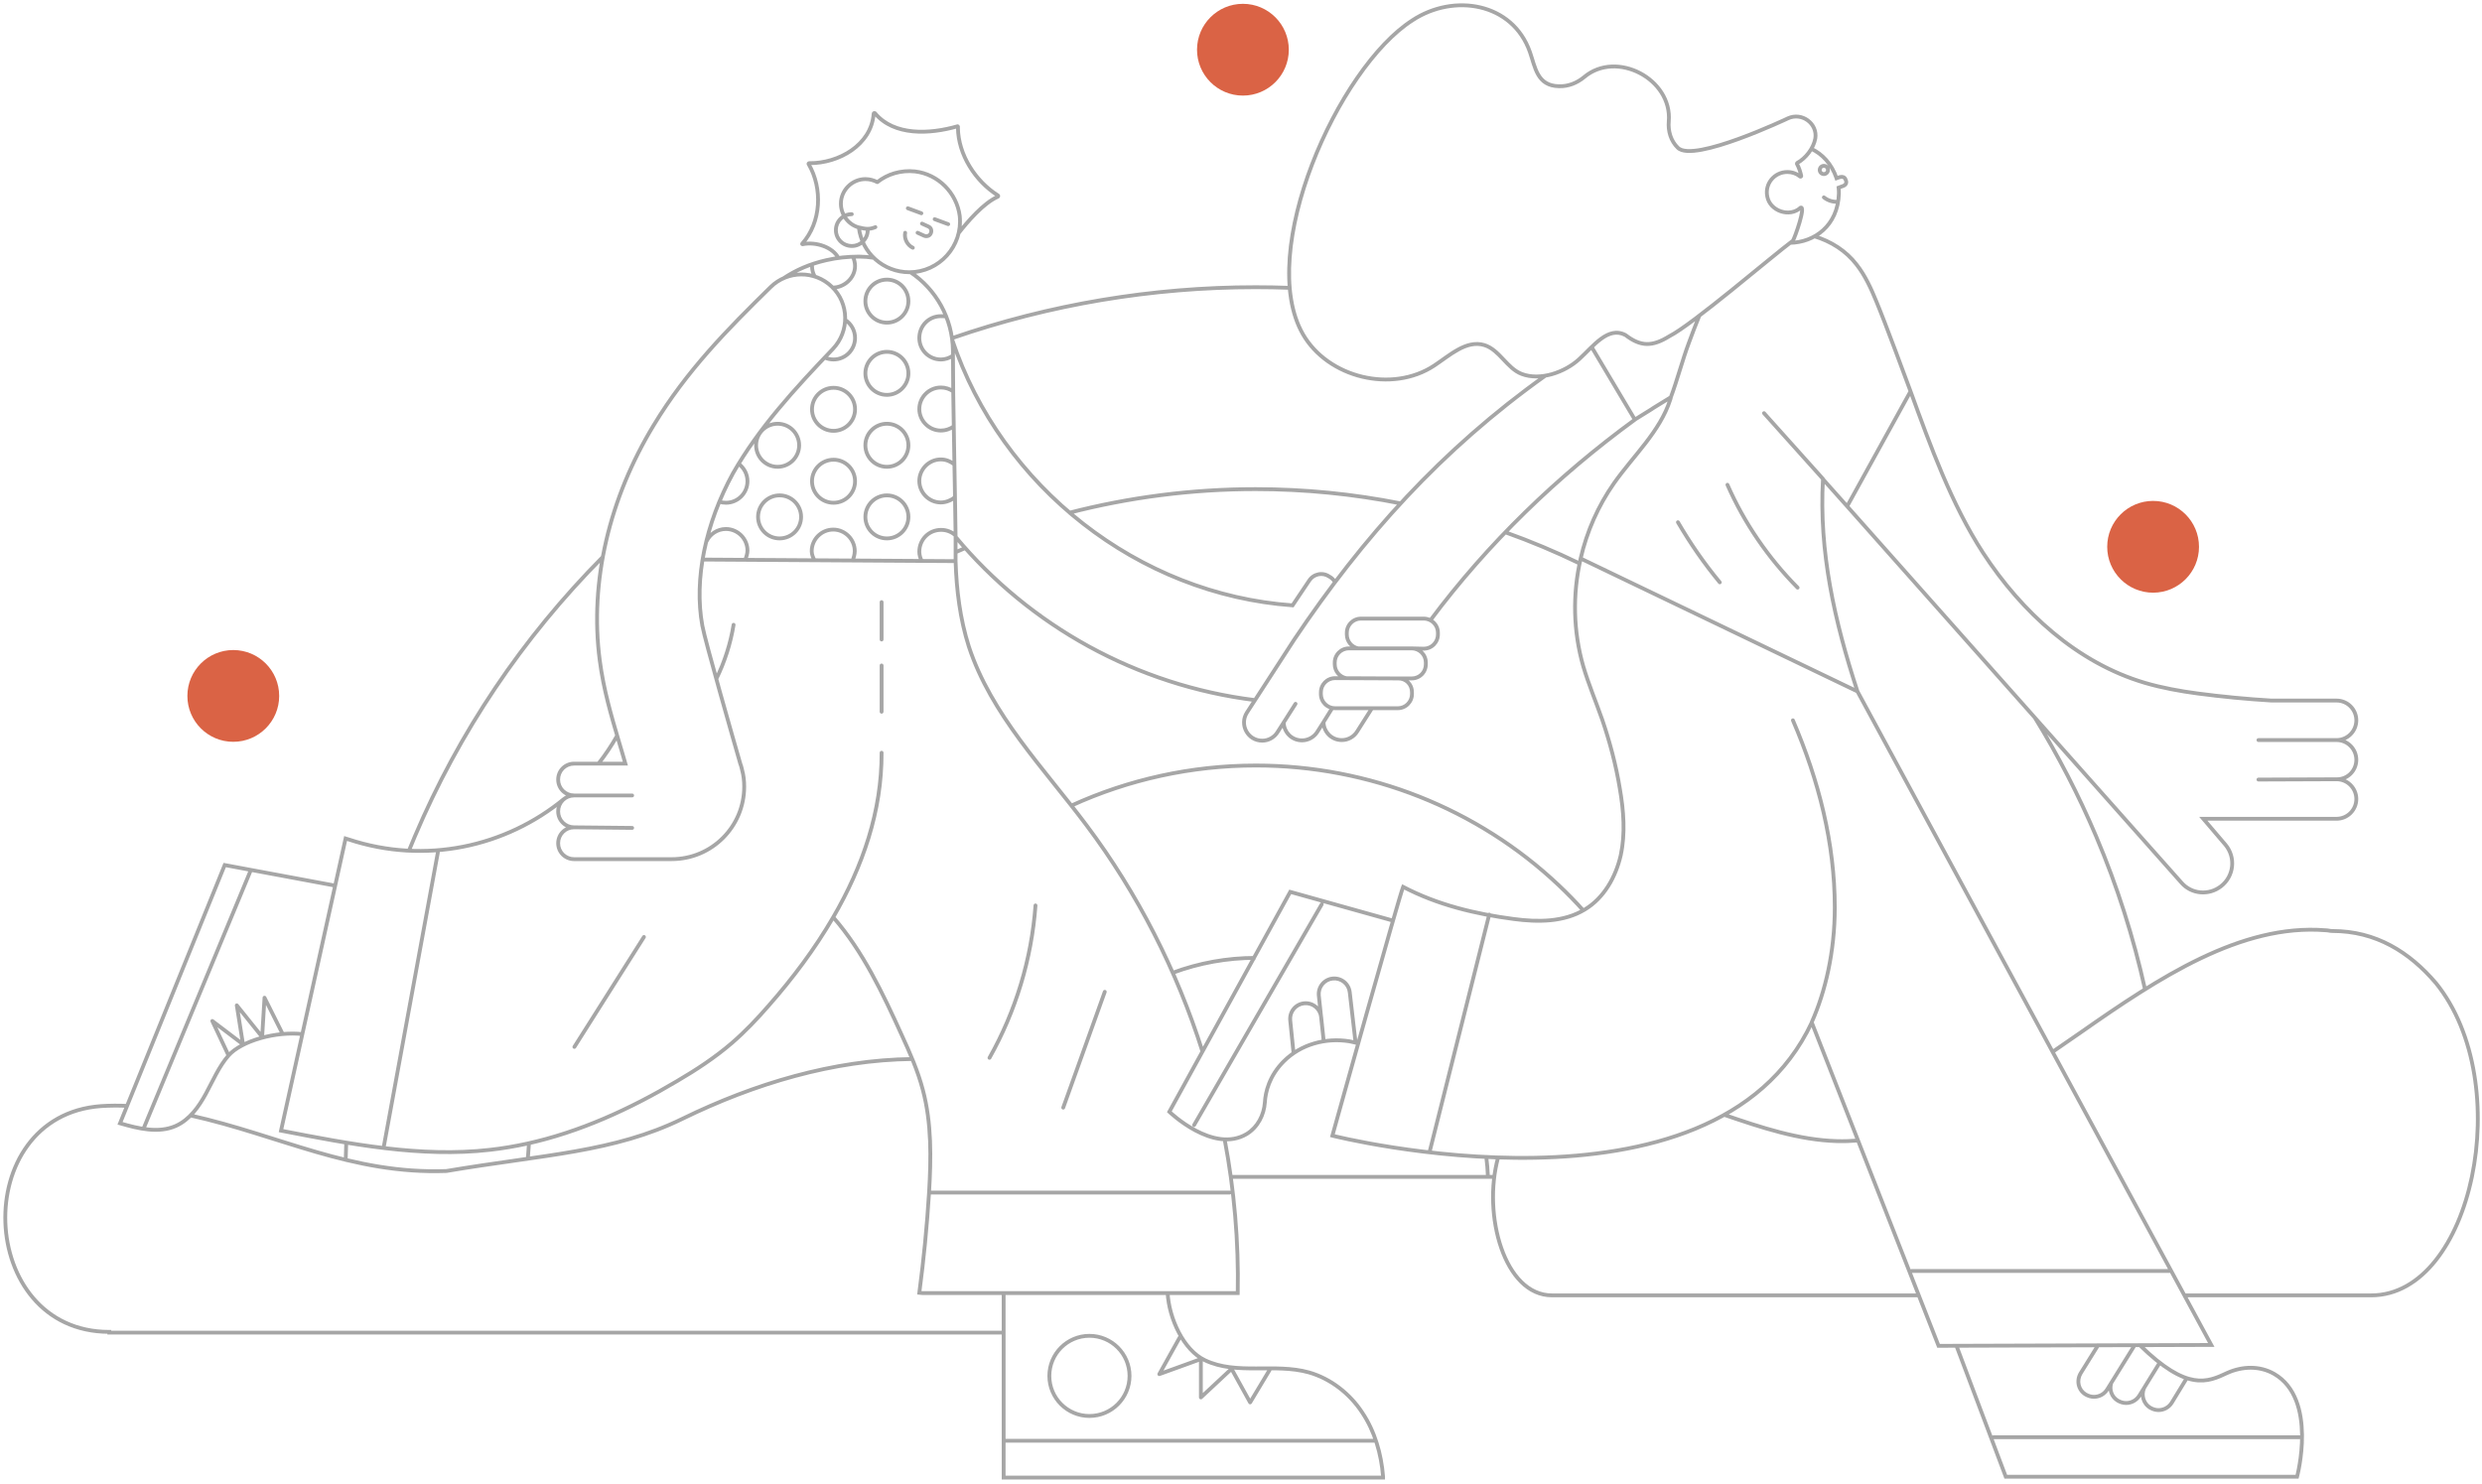 <svg xmlns="http://www.w3.org/2000/svg" width="649" height="388" viewBox="0 0 649 388" fill="none"><path d="M108.472 218.747L108.933 218.942L108.933 218.942L108.472 218.747ZM548.116 218.752L547.655 218.947L547.655 218.947L548.116 218.752ZM407.566 231.496L407.223 231.859L407.223 231.86L407.566 231.496ZM389.071 307.785L389.071 308.285L389.59 308.285L389.57 307.766L389.071 307.785ZM480.344 298.43L480.33 298.93L480.33 298.93L480.344 298.43ZM636.97 257.121L637.359 256.807L637.351 256.797L636.97 257.121ZM608.078 243.285L608.039 243.784L608.058 243.785H608.078V243.285ZM544.109 269.982L544.394 270.393L544.396 270.392L544.109 269.982ZM116.72 306.249L116.738 306.748L116.771 306.747L116.803 306.742L116.72 306.249ZM178.438 292.591L178.658 293.041L178.658 293.041L178.438 292.591ZM28.58 348.512H28.08V349.012H28.58V348.512ZM28.58 348.318H29.08V347.818H28.58V348.318ZM26.39 289.274L26.358 288.775L26.354 288.776L26.39 289.274ZM315.088 355.744L315.303 355.293L315.301 355.291L315.088 355.744ZM342.229 358.908L342.366 358.427L342.364 358.427L342.229 358.908ZM356.183 369.391L355.765 369.666L355.768 369.67L356.183 369.391ZM361.654 386.197H362.154V386.178L362.152 386.158L361.654 386.197ZM361.654 386.427V386.927H362.154V386.427H361.654ZM262.434 386.427H261.934V386.927H262.434V386.427ZM347.93 150.991L348.212 150.578L348.2 150.57L348.188 150.562L347.93 150.991ZM347.548 150.761L347.265 151.174L347.278 151.182L347.29 151.19L347.548 150.761ZM342.383 151.762L341.969 151.48L341.967 151.483L342.383 151.762ZM337.988 158.315L337.953 158.813L338.242 158.834L338.404 158.593L337.988 158.315ZM53.823 286.054L53.384 285.814L53.383 285.815L53.823 286.054ZM45.958 294.459L46.159 294.917L46.162 294.916L45.958 294.459ZM31.387 293.765L30.924 293.578L30.715 294.091L31.248 294.246L31.387 293.765ZM58.758 226.229L58.849 225.737L58.448 225.662L58.294 226.041L58.758 226.229ZM37.172 294.727C37.066 294.982 37.187 295.275 37.442 295.381C37.697 295.486 37.99 295.365 38.096 295.11L37.172 294.727ZM65.926 228.038C66.032 227.783 65.911 227.491 65.656 227.385C65.401 227.279 65.108 227.4 65.002 227.655L65.926 228.038ZM260.893 51.46L261.093 51.918L261.102 51.914L261.11 51.91L260.893 51.46ZM260.893 51.077L260.626 51.499L260.649 51.515L260.675 51.527L260.893 51.077ZM250.486 33.423L250.001 33.304L249.986 33.365L249.986 33.429L250.486 33.423ZM250.333 33.035L250.471 33.516L250.595 33.48L250.687 33.389L250.333 33.035ZM228.821 29.642L229.206 29.322L229.191 29.304L229.175 29.288L228.821 29.642ZM228.439 29.8L228.937 29.838L228.939 29.819V29.8H228.439ZM211.632 42.671L211.637 42.171H211.632V42.671ZM211.479 42.982L211.912 42.731L211.881 42.679L211.838 42.635L211.479 42.982ZM209.78 63.718L210.133 64.072L210.143 64.062L210.153 64.051L209.78 63.718ZM209.861 63.872V64.372H209.913L209.963 64.361L209.861 63.872ZM249.251 102.573L248.751 102.576L248.751 102.581L249.251 102.573ZM249.175 91.702L249.675 91.698L249.675 91.696L249.175 91.702ZM249.869 140.039H250.369L250.369 140.031L249.869 140.039ZM249.716 130.02L250.216 130.012L250.216 130.011L249.716 130.02ZM224.744 67.113L224.748 66.613H224.744V67.113ZM216.108 68.036L216.218 68.524L216.22 68.524L216.108 68.036ZM323.647 338.167V338.667H324.137L324.147 338.177L323.647 338.167ZM241.157 338.167L241.107 338.665L241.132 338.667H241.157V338.167ZM240.386 338.091L239.89 338.025L239.822 338.537L240.337 338.588L240.386 338.091ZM242.933 311.878L243.432 311.909L243.432 311.908L242.933 311.878ZM241.315 285.054L240.831 285.18L240.832 285.182L241.315 285.054ZM235.762 270.636L235.307 270.842L235.308 270.844L235.762 270.636ZM217.874 239.876L217.442 239.625L217.441 239.625L217.874 239.876ZM200.991 263.006L200.616 262.675L200.613 262.678L200.991 263.006ZM191.355 272.795L191.681 273.174L191.683 273.172L191.355 272.795ZM177.019 282.742L176.767 282.31L176.764 282.312L177.019 282.742ZM137.782 299.099L137.89 299.587L137.89 299.587L137.782 299.099ZM128.142 300.701L128.086 300.204L128.085 300.205L128.142 300.701ZM73.482 295.689L72.993 295.582L72.883 296.083L73.386 296.18L73.482 295.689ZM90.365 219.293L90.523 218.819L89.996 218.643L89.876 219.185L90.365 219.293ZM91.135 219.523L90.977 219.997L90.978 219.997L91.135 219.523ZM253.339 169.104L252.863 169.256L252.864 169.26L253.339 169.104ZM284.099 215.822L283.699 216.122L283.699 216.123L284.099 215.822ZM231.021 196.855C231.019 196.579 230.794 196.356 230.518 196.357C230.242 196.359 230.019 196.584 230.021 196.86L231.021 196.855ZM243.392 311.378C243.116 311.378 242.892 311.602 242.892 311.878C242.892 312.154 243.116 312.378 243.392 312.378V311.378ZM321.565 312.378C321.841 312.378 322.065 312.154 322.065 311.878C322.065 311.602 321.841 311.378 321.565 311.378V312.378ZM192.314 163.478C192.358 163.205 192.173 162.949 191.9 162.904C191.627 162.86 191.371 163.045 191.326 163.318L192.314 163.478ZM186.849 177.346C186.728 177.594 186.83 177.893 187.078 178.015C187.327 178.136 187.626 178.033 187.747 177.785L186.849 177.346ZM230.021 186.14C230.021 186.416 230.245 186.64 230.521 186.64C230.797 186.64 231.021 186.416 231.021 186.14H230.021ZM231.021 174.039C231.021 173.763 230.797 173.539 230.521 173.539C230.245 173.539 230.021 173.763 230.021 174.039H231.021ZM230.021 167.256C230.021 167.532 230.245 167.756 230.521 167.756C230.797 167.756 231.021 167.532 231.021 167.256H230.021ZM231.021 157.462C231.021 157.186 230.797 156.962 230.521 156.962C230.245 156.962 230.021 157.186 230.021 157.462H231.021ZM99.896 299.61C99.846 299.882 100.026 300.143 100.298 300.193C100.569 300.243 100.83 300.063 100.88 299.791L99.896 299.61ZM114.986 223.007C115.036 222.735 114.857 222.475 114.585 222.425C114.313 222.375 114.053 222.555 114.003 222.826L114.986 223.007ZM271.262 236.829C271.282 236.554 271.074 236.315 270.799 236.295C270.524 236.275 270.284 236.482 270.264 236.758L271.262 236.829ZM258.298 276.402C258.163 276.643 258.248 276.948 258.488 277.083C258.729 277.219 259.034 277.134 259.169 276.893L258.298 276.402ZM168.807 245.308C168.954 245.075 168.885 244.766 168.651 244.618C168.418 244.471 168.109 244.54 167.961 244.774L168.807 245.308ZM149.767 273.527C149.619 273.761 149.689 274.07 149.922 274.217C150.156 274.365 150.464 274.296 150.612 274.062L149.767 273.527ZM249.563 121.461L250.063 121.452L250.058 121.211L249.867 121.064L249.563 121.461ZM308.895 350.051C309.03 349.81 308.943 349.506 308.702 349.371C308.46 349.237 308.156 349.324 308.022 349.565L308.895 350.051ZM303.141 359.367L302.704 359.124C302.602 359.307 302.625 359.533 302.76 359.691C302.895 359.85 303.114 359.909 303.311 359.838L303.141 359.367ZM314.011 355.438H314.511C314.511 355.275 314.432 355.122 314.299 355.028C314.165 354.935 313.995 354.912 313.841 354.967L314.011 355.438ZM314.011 365.461H313.511C313.511 365.66 313.629 365.84 313.812 365.92C313.995 365.999 314.207 365.963 314.352 365.827L314.011 365.461ZM322.029 357.979L322.467 357.737C322.392 357.603 322.26 357.51 322.108 357.485C321.955 357.461 321.801 357.509 321.688 357.614L322.029 357.979ZM326.888 366.768L326.45 367.01C326.537 367.166 326.7 367.265 326.879 367.268C327.058 367.271 327.224 367.178 327.316 367.025L326.888 366.768ZM332.405 358.548C332.547 358.311 332.47 358.004 332.233 357.862C331.997 357.72 331.69 357.797 331.547 358.033L332.405 358.548ZM289.352 259.551C289.445 259.291 289.31 259.005 289.05 258.912C288.79 258.818 288.504 258.953 288.41 259.213L289.352 259.551ZM277.54 289.509C277.446 289.768 277.582 290.055 277.841 290.148C278.101 290.241 278.388 290.106 278.481 289.846L277.54 289.509ZM73.422 270.553C73.546 270.8 73.846 270.9 74.093 270.777C74.34 270.653 74.44 270.353 74.317 270.106L73.422 270.553ZM69.164 260.923L69.611 260.7C69.51 260.497 69.285 260.388 69.064 260.434C68.842 260.479 68.679 260.668 68.665 260.893L69.164 260.923ZM68.546 271.177L68.157 271.49C68.286 271.651 68.501 271.716 68.698 271.653C68.895 271.59 69.033 271.413 69.046 271.207L68.546 271.177ZM61.917 262.924L62.307 262.611C62.165 262.434 61.922 262.375 61.714 262.467C61.507 262.559 61.388 262.779 61.423 263.003L61.917 262.924ZM63.535 273.101L63.232 273.499C63.395 273.622 63.616 273.635 63.792 273.53C63.967 273.425 64.061 273.224 64.028 273.022L63.535 273.101ZM55.517 267.012L55.819 266.614C55.636 266.475 55.381 266.479 55.202 266.623C55.023 266.768 54.967 267.017 55.064 267.225L55.517 267.012ZM217.798 91.243L218.159 91.588L218.16 91.587L217.798 91.243ZM217.491 74.972L217.144 75.332L217.147 75.335L217.491 74.972ZM201.532 75.049L201.882 75.406L201.882 75.406L201.532 75.049ZM170.926 111.208L171.353 111.468L171.353 111.467L170.926 111.208ZM156.819 172.651L157.315 172.587L157.315 172.586L156.819 172.651ZM161.831 193.928L161.351 194.07L161.353 194.075L161.831 193.928ZM163.525 199.71V200.21H164.192L164.005 199.57L163.525 199.71ZM150.113 216.364L150.118 215.864H150.113V216.364ZM194.055 201.405H193.555V201.473L193.573 201.538L194.055 201.405ZM193.902 200.787L194.388 200.668L194.387 200.666L193.902 200.787ZM193.591 199.787L193.11 199.925L193.123 199.969L193.144 200.011L193.591 199.787ZM183.649 163.633L183.157 163.723L183.157 163.724L183.649 163.633ZM191.667 123.773L191.233 123.525L191.228 123.533L191.667 123.773ZM165.296 217.017C165.572 217.019 165.799 216.798 165.801 216.522C165.804 216.246 165.582 216.02 165.306 216.017L165.296 217.017ZM150.19 207.534C149.913 207.534 149.69 207.758 149.69 208.034C149.69 208.311 149.913 208.534 150.19 208.534V207.534ZM165.301 208.534C165.578 208.534 165.801 208.311 165.801 208.034C165.801 207.758 165.578 207.534 165.301 207.534V208.534ZM359.781 377.291C360.057 377.291 360.281 377.068 360.281 376.791C360.281 376.515 360.057 376.291 359.781 376.291V377.291ZM262.745 376.291C262.469 376.291 262.245 376.515 262.245 376.791C262.245 377.068 262.469 377.291 262.745 377.291V376.291ZM337.371 233.246L337.506 232.765L337.124 232.658L336.933 233.006L337.371 233.246ZM305.764 290.754L305.326 290.513L305.142 290.848L305.416 291.114L305.764 290.754ZM326.036 296.537L326.295 296.964L326.299 296.961L326.036 296.537ZM330.741 288.289L331.24 288.324L331.24 288.317L330.741 288.289ZM352.866 272.33L352.972 271.842L352.958 271.839L352.945 271.836L352.866 272.33ZM524.475 386.197L524.007 386.374L524.129 386.697H524.475V386.197ZM600.642 386.197V386.697H601.025L601.125 386.328L600.642 386.197ZM594.63 359.291L594.88 358.858L594.878 358.857L594.63 359.291ZM582.371 359.061L582.165 358.606L582.158 358.609L582.371 359.061ZM549.02 352.098C549.166 351.864 549.094 351.556 548.859 351.41C548.625 351.264 548.316 351.336 548.171 351.571L549.02 352.098ZM544.058 359.138L543.634 358.874L543.63 358.88L544.058 359.138ZM545.365 364.691L545.107 365.119C545.112 365.122 545.118 365.125 545.123 365.128L545.365 364.691ZM550.994 363.379L551.418 363.644L551.419 363.642L550.994 363.379ZM558.6 352.062C558.745 351.828 558.673 351.519 558.438 351.374C558.204 351.228 557.896 351.301 557.75 351.535L558.6 352.062ZM552.523 361.834C552.605 361.57 552.458 361.29 552.194 361.207C551.931 361.125 551.65 361.272 551.568 361.536L552.523 361.834ZM553.77 366.309L553.514 366.738C553.519 366.741 553.524 366.744 553.529 366.746L553.77 366.309ZM559.4 364.997L559.824 365.262L559.825 365.26L559.4 364.997ZM564.914 357.012C565.059 356.777 564.986 356.469 564.751 356.324C564.516 356.179 564.208 356.252 564.063 356.487L564.914 357.012ZM561.138 363.118C561.256 362.868 561.149 362.57 560.899 362.452C560.65 362.334 560.352 362.441 560.234 362.691L561.138 363.118ZM562.247 368.156L561.99 368.585C561.994 368.587 561.999 368.59 562.003 368.592L562.247 368.156ZM567.877 366.849L568.3 367.115L568.304 367.11L567.877 366.849ZM572.228 360.674C572.372 360.438 572.298 360.131 572.062 359.987C571.826 359.843 571.518 359.918 571.375 360.153L572.228 360.674ZM578.207 351.738L578.208 352.238L579.044 352.235L578.646 351.5L578.207 351.738ZM506.898 351.967L506.431 352.145L506.554 352.468L506.9 352.467L506.898 351.967ZM473.745 267.4L474.211 267.217L473.786 266.133L473.292 267.188L473.745 267.4ZM348.395 297.001L347.913 296.867L347.775 297.36L348.272 297.486L348.395 297.001ZM366.895 231.935L367.128 231.492L366.668 231.251L366.444 231.719L366.895 231.935ZM395.807 240.34L395.874 239.845L395.872 239.845L395.807 240.34ZM414.385 237.87L414.128 237.442L414.125 237.443L414.385 237.87ZM423.791 223.687L424.278 223.799L424.279 223.793L423.791 223.687ZM423.561 206.263L423.068 206.344L423.068 206.349L423.561 206.263ZM418.932 188.146L419.405 187.984L419.404 187.98L418.932 188.146ZM414.002 174.269L413.522 174.407L413.522 174.41L414.002 174.269ZM570.423 230.858L570.8 230.53L570.797 230.526L570.423 230.858ZM580.753 231.782L580.447 231.386L580.446 231.387L580.753 231.782ZM581.907 220.911L582.29 220.59L582.287 220.587L581.907 220.911ZM576.124 214.128V213.628H575.041L575.744 214.453L576.124 214.128ZM610.972 203.798V203.298L610.97 203.298L610.972 203.798ZM593.936 183.21L593.906 183.709L593.921 183.71H593.936V183.21ZM574.659 181.363L574.593 181.858L574.594 181.858L574.659 181.363ZM560.864 178.586L560.723 179.066L560.724 179.066L560.864 178.586ZM518.54 144.591L518.12 144.863L518.121 144.864L518.54 144.591ZM499.575 102.343L500.045 102.172L500.043 102.167L499.575 102.343ZM590.54 203.375C590.264 203.376 590.041 203.601 590.042 203.877C590.043 204.153 590.268 204.376 590.544 204.375L590.54 203.375ZM611.436 194.045C611.713 194.045 611.936 193.821 611.936 193.545C611.936 193.269 611.713 193.045 611.436 193.045V194.045ZM590.542 193.045C590.266 193.045 590.042 193.269 590.042 193.545C590.042 193.821 590.266 194.045 590.542 194.045V193.045ZM480.839 50.617L481.339 50.633L481.339 50.625V50.617H480.839ZM480.763 49.076L480.587 48.608L480.211 48.749L480.268 49.146L480.763 49.076ZM481.998 48.612L481.823 48.143L481.822 48.144L481.998 48.612ZM482.692 47.224L482.21 47.359L482.216 47.379L482.223 47.398L482.692 47.224ZM480.222 46.611L479.748 46.77L479.914 47.266L480.402 47.078L480.222 46.611ZM485.463 69.19L485.067 69.494L485.07 69.499L485.463 69.19ZM490.633 78.831L490.17 79.02L490.172 79.024L490.633 78.831ZM476.675 125.314L477.048 124.982L476.244 124.08L476.176 125.286L476.675 125.314ZM413.308 146.056L412.821 145.943L412.731 146.333L413.091 146.506L413.308 146.056ZM422.02 126.396L421.611 126.109L421.611 126.109L422.02 126.396ZM436.744 104.502L436.268 104.347L436.268 104.349L436.744 104.502ZM473.289 267.114C473.176 267.366 473.289 267.662 473.541 267.775C473.793 267.887 474.089 267.774 474.202 267.522L473.289 267.114ZM469.274 188.177C469.165 187.924 468.871 187.807 468.617 187.916C468.364 188.025 468.247 188.32 468.356 188.573L469.274 188.177ZM476.303 125.572C476.487 125.777 476.803 125.794 477.009 125.61C477.214 125.426 477.231 125.11 477.047 124.904L476.303 125.572ZM461.629 107.715C461.445 107.509 461.128 107.492 460.923 107.677C460.717 107.861 460.7 108.177 460.885 108.383L461.629 107.715ZM521.235 375.368C520.959 375.368 520.735 375.592 520.735 375.868C520.735 376.144 520.959 376.368 521.235 376.368V375.368ZM601.26 376.368C601.536 376.368 601.76 376.144 601.76 375.868C601.76 375.592 601.536 375.368 601.26 375.368V376.368ZM311.808 293.974C311.669 294.214 311.751 294.519 311.99 294.658C312.229 294.796 312.535 294.714 312.673 294.475L311.808 293.974ZM346.051 236.732C346.189 236.493 346.108 236.187 345.869 236.049C345.629 235.911 345.324 235.993 345.185 236.232L346.051 236.732ZM499.881 331.885C499.605 331.885 499.381 332.108 499.381 332.385C499.381 332.661 499.605 332.885 499.881 332.885V331.885ZM567.336 332.885C567.612 332.885 567.836 332.661 567.836 332.385C567.836 332.108 567.612 331.885 567.336 331.885V332.885ZM389.892 239.304C389.96 239.036 389.797 238.764 389.529 238.697C389.261 238.63 388.99 238.792 388.922 239.06L389.892 239.304ZM373.351 301.044C373.284 301.312 373.447 301.583 373.714 301.651C373.982 301.718 374.254 301.555 374.321 301.288L373.351 301.044ZM452.155 126.579C452.045 126.326 451.75 126.21 451.497 126.321C451.244 126.432 451.129 126.727 451.24 126.98L452.155 126.579ZM469.69 154.037C469.884 154.234 470.2 154.235 470.397 154.041C470.593 153.847 470.595 153.53 470.4 153.334L469.69 154.037ZM439.181 136.321C439.042 136.083 438.736 136.002 438.498 136.141C438.259 136.281 438.178 136.587 438.318 136.825L439.181 136.321ZM449.312 152.617C449.488 152.829 449.803 152.859 450.016 152.683C450.228 152.507 450.258 152.191 450.082 151.979L449.312 152.617ZM441.597 89.696L442.066 89.872L442.066 89.87L441.597 89.696ZM444.82 82.732C444.926 82.477 444.805 82.184 444.55 82.079C444.294 81.973 444.002 82.094 443.896 82.35L444.82 82.732ZM338.371 167.338L337.956 167.059L337.952 167.066L338.371 167.338ZM326.036 186.38L325.616 186.108L325.613 186.112L326.036 186.38ZM334.054 191.468L333.632 191.199L333.627 191.207L334.054 191.468ZM335.677 188.921H336.177V187.206L335.255 188.653L335.677 188.921ZM344.465 191.391L344.043 191.123L344.039 191.129L344.465 191.391ZM346.083 188.845H346.583V187.125L345.661 188.577L346.083 188.845ZM354.871 191.31L354.449 191.042L354.445 191.049L354.871 191.31ZM427.496 109.748L427.791 110.152L428.159 109.884L427.926 109.493L427.496 109.748ZM348.763 185.48C348.909 185.246 348.837 184.937 348.603 184.791C348.368 184.645 348.06 184.717 347.914 184.952L348.763 185.48ZM345.658 188.575C345.512 188.81 345.584 189.118 345.819 189.264C346.053 189.41 346.361 189.338 346.507 189.104L345.658 188.575ZM372.295 169.645L372.283 170.145H372.295V169.645ZM352.712 169.568L352.712 169.068H352.712V169.568ZM365.665 177.428L365.663 177.928H365.665V177.428ZM349.089 177.351L349.091 176.851H349.089V177.351ZM339.181 184.331C339.329 184.098 339.26 183.789 339.027 183.641C338.794 183.492 338.485 183.561 338.337 183.795L339.181 184.331ZM335.254 188.648C335.106 188.881 335.175 189.19 335.408 189.338C335.641 189.486 335.95 189.417 336.098 189.184L335.254 188.648ZM467.503 30.953L467.295 30.498L467.289 30.502L467.503 30.953ZM438.75 38.665L439.1 38.308L439.096 38.304L438.75 38.665ZM436.356 31.724L436.854 31.769L436.854 31.766L436.356 31.724ZM414.232 20.159L414.552 20.543L414.554 20.541L414.232 20.159ZM407.679 22.553L407.695 22.053L407.685 22.053L407.679 22.553ZM400.049 13.606L399.577 13.772L399.577 13.772L400.049 13.606ZM369.365 5.282L369.634 5.703L369.64 5.7L369.365 5.282ZM340.683 87.384L340.249 87.632L340.249 87.633L340.683 87.384ZM374.99 95.637L375.264 96.055L375.265 96.054L374.99 95.637ZM388.096 90.237L388.243 89.759L388.237 89.758L388.096 90.237ZM397.89 97.796L398.07 97.329L398.067 97.328L397.89 97.796ZM412.92 93.937L412.582 93.569L412.582 93.569L412.92 93.937ZM425.026 87.619L425.331 87.223L425.297 87.197L425.259 87.177L425.026 87.619ZM436.514 87.925L436.288 87.479L436.269 87.489L436.251 87.5L436.514 87.925ZM468.815 62.948L469.114 63.349L469.188 63.293L469.238 63.215L468.815 62.948ZM470.816 54.313L470.642 53.843L470.546 53.879L470.472 53.949L470.816 54.313ZM462.109 51.383L462.601 51.295L462.599 51.283L462.109 51.383ZM470.663 46.142L471.016 45.788L471 45.772L470.983 45.758L470.663 46.142ZM470.974 45.912L470.487 46.026L470.492 46.048L470.5 46.07L470.974 45.912ZM469.892 42.901L470.332 42.664L470.297 42.599L470.245 42.547L469.892 42.901ZM469.969 42.595L469.732 42.154L469.667 42.189L469.615 42.241L469.969 42.595ZM474.674 36.195L475.166 36.282L475.168 36.274L474.674 36.195ZM480.637 53.27C480.913 53.255 481.124 53.019 481.109 52.744C481.094 52.468 480.858 52.257 480.582 52.272L480.637 53.27ZM477.22 51.221C477.003 51.049 476.689 51.086 476.517 51.302C476.346 51.519 476.383 51.833 476.599 52.005L477.22 51.221ZM346.083 271.871L345.585 271.924C345.615 272.199 345.861 272.397 346.136 272.368C346.41 272.339 346.609 272.093 346.58 271.818L346.083 271.871ZM344.848 260.383L344.35 260.434L344.35 260.436L344.848 260.383ZM352.942 259.535L352.445 259.586L352.445 259.593L352.942 259.535ZM353.91 272.311C353.942 272.585 354.19 272.782 354.464 272.75C354.738 272.719 354.935 272.471 354.903 272.196L353.91 272.311ZM337.72 275.234C337.748 275.508 337.994 275.708 338.269 275.68C338.543 275.652 338.743 275.407 338.715 275.132L337.72 275.234ZM337.371 266.859L337.868 266.808L337.868 266.808L337.371 266.859ZM340.994 262.388L341.045 262.886L341.047 262.885L340.994 262.388ZM345.465 266.012L344.968 266.063L344.968 266.064L345.465 266.012ZM239.233 44.83L239.289 44.333L239.284 44.333L239.233 44.83ZM229.439 47.606V48.106H229.613L229.75 47.998L229.439 47.606ZM229.362 47.606L229.138 48.053L229.244 48.106H229.362V47.606ZM224.509 59.478L224.372 59.958L224.439 59.978L224.509 59.978L224.509 59.478ZM224.585 59.554H224.085V59.583L224.089 59.612L224.585 59.554ZM250.951 56.471L251.448 56.419L251.447 56.408L250.951 56.471ZM227.397 60.172C227.397 59.895 227.173 59.672 226.897 59.672C226.621 59.672 226.397 59.895 226.397 60.172H227.397ZM222.733 56.507C223.009 56.507 223.233 56.283 223.233 56.007C223.233 55.731 223.009 55.507 222.733 55.507V56.507ZM237.554 53.997C237.295 53.901 237.007 54.033 236.911 54.292C236.815 54.551 236.948 54.839 237.207 54.935L237.554 53.997ZM240.754 56.246C241.013 56.342 241.3 56.21 241.396 55.951C241.492 55.692 241.36 55.404 241.101 55.309L240.754 56.246ZM244.571 56.85C244.312 56.754 244.025 56.886 243.929 57.145C243.833 57.404 243.965 57.692 244.224 57.788L244.571 56.85ZM247.771 59.099C248.03 59.195 248.318 59.063 248.414 58.804C248.51 58.545 248.377 58.257 248.118 58.161L247.771 59.099ZM241.287 58.022C241.035 57.908 240.739 58.019 240.625 58.271C240.511 58.522 240.622 58.819 240.874 58.933L241.287 58.022ZM242.78 59.248L242.573 59.703L242.577 59.705L242.78 59.248ZM243.392 61.019L242.936 60.814L242.935 60.817L243.392 61.019ZM241.621 61.636L241.414 62.092L241.417 62.093L241.621 61.636ZM240.134 60.411C239.882 60.296 239.586 60.407 239.472 60.659C239.357 60.91 239.468 61.207 239.72 61.321L240.134 60.411ZM237.176 60.963C237.23 60.692 237.054 60.429 236.783 60.375C236.513 60.322 236.249 60.497 236.196 60.768L237.176 60.963ZM238.478 65.247C238.727 65.366 239.025 65.259 239.144 65.01C239.262 64.76 239.155 64.462 238.906 64.344L238.478 65.247ZM224.708 58.992C224.44 58.925 224.168 59.088 224.101 59.355C224.033 59.623 224.196 59.895 224.463 59.962L224.708 58.992ZM229.1 59.861C229.354 59.752 229.471 59.458 229.363 59.204C229.254 58.95 228.96 58.833 228.707 58.941L229.1 59.861ZM321.565 308.285H390.74V307.285H321.565V308.285ZM90.034 298.808C89.972 300.308 89.931 301.812 89.901 303.309L90.9 303.33C90.931 301.837 90.972 300.34 91.033 298.849L90.034 298.808ZM157.276 145.3C136.271 166.449 119.551 191.295 108.012 218.552L108.933 218.942C120.422 191.804 137.069 167.064 157.986 146.005L157.276 145.3ZM108.012 218.552C107.485 219.795 106.974 221.038 106.468 222.285L107.394 222.661C107.899 221.417 108.408 220.179 108.933 218.942L108.012 218.552ZM337.098 74.769C334.167 74.661 331.232 74.61 328.291 74.61V75.61C331.22 75.61 334.144 75.661 337.062 75.768L337.098 74.769ZM328.291 74.61C301.207 74.61 274.347 79.126 248.874 87.927L249.2 88.873C274.569 80.107 301.318 75.61 328.291 75.61V74.61ZM561.373 258.636C558.355 244.959 554.079 231.538 548.576 218.557L547.655 218.947C553.135 231.872 557.392 245.235 560.397 258.852L561.373 258.636ZM548.576 218.557C544.008 207.775 538.633 197.367 532.5 187.419L531.649 187.943C537.755 197.848 543.107 208.212 547.655 218.947L548.576 218.557ZM137.836 298.724C137.713 300.147 137.61 301.575 137.518 303.001L138.516 303.066C138.608 301.644 138.71 300.224 138.832 298.81L137.836 298.724ZM252.2 142.87C251.356 143.228 250.511 143.591 249.671 143.966L250.077 144.879C250.911 144.508 251.75 144.147 252.59 143.791L252.2 142.87ZM366.34 131.158C353.906 128.686 341.165 127.417 328.292 127.417V128.417C341.099 128.417 353.775 129.68 366.145 132.139L366.34 131.158ZM328.292 127.417C311.596 127.417 295.12 129.551 279.247 133.675L279.499 134.643C295.289 130.54 311.681 128.417 328.292 128.417V127.417ZM413.261 146.902C406.921 143.827 400.417 141.1 393.776 138.731L393.44 139.673C400.047 142.03 406.517 144.743 412.824 147.802L413.261 146.902ZM414.436 237.828C412.364 235.515 410.186 233.28 407.91 231.132L407.223 231.86C409.479 233.989 411.638 236.204 413.691 238.495L414.436 237.828ZM407.91 231.133C386.569 210.976 358.049 199.7 328.394 199.7V200.7C357.797 200.7 386.07 211.881 407.223 231.859L407.91 231.133ZM328.394 199.7C311.49 199.7 294.965 203.36 279.936 210.229L280.352 211.138C295.251 204.329 311.634 200.7 328.394 200.7V199.7ZM328.292 250.012C320.77 250.012 313.382 251.365 306.478 253.932L306.826 254.869C313.62 252.343 320.89 251.012 328.292 251.012V250.012ZM321.565 308.285L389.071 308.285L389.071 307.285L321.565 307.285L321.565 308.285ZM389.57 307.766C389.503 306.006 389.359 304.256 389.138 302.521L388.146 302.648C388.363 304.353 388.505 306.073 388.571 307.804L389.57 307.766ZM485.809 297.769C483.999 297.92 482.18 297.981 480.358 297.93L480.33 298.93C482.193 298.982 484.049 298.92 485.893 298.765L485.809 297.769ZM480.359 297.93C470.453 297.647 460.745 294.419 451.018 291.083L450.693 292.029C460.401 295.358 470.249 298.642 480.33 298.93L480.359 297.93ZM571.189 339.269H620.036V338.269H571.189V339.269ZM620.036 339.269C626.856 339.269 632.679 335.692 637.224 329.995C641.767 324.303 645.061 316.466 646.853 307.838C650.433 290.6 648.046 270.017 637.359 256.807L636.581 257.436C647.018 270.335 649.416 290.577 645.874 307.635C644.104 316.155 640.861 323.835 636.443 329.372C632.028 334.905 626.468 338.269 620.036 338.269V339.269ZM637.351 256.797C630.313 248.533 621.416 242.979 609.87 242.979V243.979C621.045 243.979 629.684 249.337 636.589 257.445L637.351 256.797ZM609.87 242.979C609.618 242.979 609.36 242.938 609.054 242.889C608.763 242.841 608.424 242.785 608.078 242.785V243.785C608.33 243.785 608.588 243.826 608.894 243.876C609.185 243.923 609.524 243.979 609.87 243.979V242.979ZM608.118 242.787C596.938 241.899 585.936 245.053 575.206 250.189C564.478 255.324 553.985 262.459 543.823 269.573L544.396 270.392C554.561 263.276 564.993 256.186 575.638 251.091C586.28 245.996 597.099 242.915 608.039 243.784L608.118 242.787ZM543.825 269.571C541.369 271.271 538.905 272.98 536.436 274.674L537.002 275.498C539.473 273.803 541.94 272.093 544.394 270.393L543.825 269.571ZM391.242 302.579C389.15 310.193 389.567 319.311 392.081 326.539C394.585 333.737 399.259 339.269 405.811 339.269V338.269C399.92 338.269 395.486 333.286 393.026 326.211C390.575 319.167 390.17 310.256 392.207 302.844L391.242 302.579ZM405.811 339.269H501.729V338.269H405.811V339.269ZM49.708 292.207C61.393 294.808 71.821 298.647 82.549 301.753C93.254 304.853 104.186 307.198 116.738 306.748L116.702 305.749C104.302 306.193 93.485 303.879 82.827 300.792C72.192 297.713 61.645 293.84 49.925 291.231L49.708 292.207ZM116.803 306.742C123.223 305.657 129.167 304.81 134.757 304.011C140.346 303.212 145.584 302.461 150.582 301.572C160.579 299.792 169.633 297.453 178.658 293.041L178.219 292.142C169.31 296.498 160.357 298.816 150.406 300.587C145.429 301.473 140.207 302.221 134.616 303.021C129.027 303.819 123.071 304.669 116.637 305.756L116.803 306.742ZM178.658 293.041C197.439 283.856 218.06 277.693 238.544 277.459L238.533 276.459C217.861 276.695 197.093 282.913 178.219 292.142L178.658 293.041ZM262.434 348.012H28.58V349.012H262.434V348.012ZM29.08 348.512V348.318H28.08V348.512H29.08ZM28.58 347.818C20.011 347.818 13.486 344.353 9.03 339.124C4.565 333.885 2.162 326.855 1.905 319.727C1.647 312.6 3.535 305.413 7.604 299.863C11.663 294.325 17.908 290.395 26.427 289.773L26.354 288.776C17.536 289.419 11.026 293.503 6.797 299.272C2.576 305.031 0.641 312.447 0.905 319.764C1.17 327.08 3.636 334.337 8.269 339.773C12.911 345.22 19.712 348.818 28.58 348.818V347.818ZM26.423 289.773C28.686 289.626 30.948 289.606 33.206 289.712L33.253 288.713C30.958 288.605 28.658 288.626 26.358 288.775L26.423 289.773ZM304.81 338.111C304.99 341.554 306.058 345.381 307.791 348.686C309.52 351.983 311.943 354.819 314.876 356.197L315.301 355.291C312.64 354.041 310.35 351.413 308.676 348.221C307.006 345.036 305.981 341.349 305.809 338.059L304.81 338.111ZM314.873 356.195C319.113 358.217 323.785 358.385 328.428 358.375C333.107 358.366 337.743 358.178 342.095 359.39L342.364 358.427C337.845 357.168 333.037 357.366 328.426 357.375C323.779 357.385 319.317 357.206 315.303 355.293L314.873 356.195ZM342.093 359.389C347.667 360.971 352.583 364.821 355.765 369.666L356.601 369.117C353.301 364.091 348.193 360.081 342.366 358.427L342.093 359.389ZM355.768 369.67C359.021 374.518 360.696 380.365 361.155 386.236L362.152 386.158C361.683 380.158 359.969 374.135 356.598 369.113L355.768 369.67ZM361.154 386.197V386.427H362.154V386.197H361.154ZM361.654 385.927H262.434V386.927H361.654V385.927ZM262.934 386.427V338.218H261.934V386.427H262.934ZM349.53 152.012C349.217 151.456 348.772 150.959 348.212 150.578L347.649 151.404C348.079 151.697 348.419 152.077 348.658 152.502L349.53 152.012ZM348.188 150.562L347.805 150.333L347.29 151.19L347.673 151.42L348.188 150.562ZM347.83 150.349C345.902 149.03 343.275 149.562 341.969 151.48L342.796 152.043C343.797 150.572 345.804 150.175 347.265 151.174L347.83 150.349ZM341.967 151.483L337.573 158.036L338.404 158.593L342.798 152.04L341.967 151.483ZM338.024 157.816C297.996 154.972 262.218 127.024 249.445 88.635L248.496 88.951C261.395 127.719 297.517 155.941 337.953 158.813L338.024 157.816ZM249.485 140.721C269.031 164.182 297.104 179.741 328.097 183.589L328.22 182.597C297.48 178.78 269.638 163.349 250.253 140.081L249.485 140.721ZM79.335 269.971C75.733 269.535 71.632 269.982 68.005 271.017C64.392 272.048 61.168 273.686 59.384 275.699L60.132 276.362C61.732 274.557 64.742 272.988 68.279 271.978C71.802 270.973 75.768 270.547 79.214 270.964L79.335 269.971ZM59.38 275.703C56.792 278.686 55.201 282.484 53.384 285.814L54.261 286.293C56.149 282.835 57.641 279.233 60.136 276.358L59.38 275.703ZM53.383 285.815C51.546 289.19 49.219 292.451 45.754 294.003L46.162 294.916C49.944 293.222 52.404 289.705 54.262 286.293L53.383 285.815ZM45.757 294.002C41.4 295.919 36.335 294.681 31.526 293.285L31.248 294.246C36.003 295.626 41.422 297.001 46.159 294.917L45.757 294.002ZM31.85 293.953L59.221 226.417L58.294 226.041L30.924 293.578L31.85 293.953ZM58.666 226.72L87.553 232.105L87.736 231.122L58.849 225.737L58.666 226.72ZM38.096 295.11L65.926 228.038L65.002 227.655L37.172 294.727L38.096 295.11ZM250.958 61.401C252.145 59.869 253.788 57.883 255.589 56.082C257.4 54.272 259.331 52.688 261.093 51.918L260.692 51.001C258.754 51.849 256.715 53.542 254.882 55.375C253.041 57.216 251.369 59.239 250.168 60.789L250.958 61.401ZM261.11 51.91C261.645 51.651 261.645 50.885 261.11 50.627L260.675 51.527C260.457 51.421 260.457 51.115 260.675 51.01L261.11 51.91ZM261.16 50.654C255.421 47.03 251.061 40.235 250.986 33.418L249.986 33.429C250.065 40.636 254.646 47.723 260.626 51.499L261.16 50.654ZM250.972 33.543C251.031 33.303 251.021 33.047 250.902 32.838C250.846 32.737 250.74 32.61 250.567 32.548C250.364 32.477 250.137 32.525 249.98 32.682L250.687 33.389C250.636 33.44 250.564 33.485 250.474 33.505C250.384 33.525 250.3 33.515 250.234 33.491C250.108 33.447 250.05 33.363 250.032 33.33C249.99 33.256 250.018 33.233 250.001 33.304L250.972 33.543ZM250.195 32.555C246.61 33.585 242.532 34.206 238.758 33.847C234.986 33.489 231.563 32.156 229.206 29.322L228.437 29.961C231.015 33.062 234.724 34.468 238.663 34.843C242.599 35.217 246.809 34.568 250.471 33.516L250.195 32.555ZM229.175 29.288C228.978 29.091 228.679 28.999 228.394 29.108C228.096 29.223 227.939 29.507 227.939 29.8H228.939C228.939 29.858 228.896 29.986 228.752 30.042C228.619 30.093 228.511 30.039 228.468 29.995L229.175 29.288ZM227.94 29.762C227.645 33.629 225.473 36.741 222.407 38.89C219.335 41.043 215.391 42.208 211.637 42.171L211.627 43.171C215.58 43.21 219.73 41.987 222.981 39.709C226.236 37.427 228.615 34.065 228.937 29.838L227.94 29.762ZM211.632 42.171C211.41 42.171 211.166 42.276 211.023 42.492C210.946 42.61 210.899 42.763 210.921 42.932C210.943 43.098 211.025 43.232 211.12 43.33L211.838 42.635C211.857 42.654 211.901 42.709 211.913 42.802C211.925 42.898 211.898 42.983 211.858 43.043C211.793 43.142 211.702 43.171 211.632 43.171V42.171ZM211.047 43.233C214.576 49.312 214.257 57.938 209.406 63.386L210.153 64.051C215.326 58.241 215.63 49.136 211.912 42.731L211.047 43.233ZM209.426 63.365C209.348 63.443 209.272 63.559 209.253 63.711C209.233 63.866 209.279 64.005 209.349 64.107C209.478 64.294 209.685 64.372 209.861 64.372V63.372C209.956 63.372 210.084 63.411 210.173 63.54C210.224 63.614 210.26 63.719 210.245 63.839C210.23 63.955 210.173 64.033 210.133 64.072L209.426 63.365ZM209.963 64.361C211.606 64.02 213.479 64.194 215.12 64.798C216.766 65.403 218.117 66.417 218.789 67.697L219.674 67.232C218.851 65.665 217.26 64.519 215.466 63.859C213.666 63.197 211.603 62.999 209.76 63.382L209.963 64.361ZM249.751 102.569L249.675 91.698L248.675 91.706L248.751 102.576L249.751 102.569ZM249.675 91.696C249.576 82.982 245.093 75.277 238.341 70.779L237.787 71.612C244.273 75.933 248.58 83.335 248.675 91.708L249.675 91.696ZM250.063 121.606L249.751 102.565L248.751 102.581L249.063 121.623L250.063 121.606ZM250.369 146.75V140.039H249.369V146.75H250.369ZM250.369 140.031L250.216 130.012L249.216 130.028L249.369 140.046L250.369 140.031ZM228.565 66.93C227.318 66.727 226.042 66.623 224.748 66.613L224.739 67.613C225.986 67.623 227.211 67.723 228.404 67.917L228.565 66.93ZM224.744 66.613H224.432V67.613H224.744V66.613ZM224.432 66.613C221.548 66.613 218.734 66.923 215.997 67.549L216.22 68.524C218.882 67.915 221.62 67.613 224.432 67.613V66.613ZM215.999 67.549C211.648 68.526 207.922 70.147 204.613 72.351L205.168 73.184C208.371 71.049 211.984 69.476 216.218 68.524L215.999 67.549ZM250.208 139.671C249.117 138.663 247.685 138.074 246.092 138.074V139.074C247.429 139.074 248.62 139.566 249.53 140.406L250.208 139.671ZM246.092 138.074C242.576 138.074 239.886 140.849 239.886 144.28H240.886C240.886 141.392 243.137 139.074 246.092 139.074V138.074ZM239.886 144.28C239.886 145.246 240.191 146.192 240.564 146.921L241.454 146.466C241.133 145.838 240.886 145.048 240.886 144.28H239.886ZM195.407 146.446C195.625 145.8 195.949 144.867 195.949 143.973H194.949C194.949 144.672 194.69 145.444 194.46 146.125L195.407 146.446ZM195.949 143.973C195.949 140.615 193.178 137.844 189.819 137.844V138.844C192.626 138.844 194.949 141.167 194.949 143.973H195.949ZM189.819 137.844C187.364 137.844 185.233 139.319 184.257 141.42L185.164 141.841C185.985 140.074 187.773 138.844 189.819 138.844V137.844ZM223.467 146.74C223.697 146.052 224.003 145.028 224.003 144.127H223.003C223.003 144.849 222.749 145.734 222.519 146.423L223.467 146.74ZM224.003 144.127C224.003 140.768 221.238 137.997 217.874 137.997V138.997C220.685 138.997 223.003 141.32 223.003 144.127H224.003ZM217.874 137.997C214.509 137.997 211.75 140.769 211.75 144.127H212.75C212.75 141.319 215.063 138.997 217.874 138.997V137.997ZM211.75 144.127C211.75 145.148 212.157 146.06 212.541 146.761L213.418 146.28C213.057 145.623 212.75 144.892 212.75 144.127H211.75ZM156.886 200.019C158.698 197.707 160.345 195.242 161.817 192.643L160.947 192.15C159.499 194.707 157.88 197.13 156.099 199.402L156.886 200.019ZM319.731 298.074C322.241 311.275 323.407 324.724 323.147 338.157L324.147 338.177C324.408 324.673 323.236 311.155 320.714 297.888L319.731 298.074ZM323.647 337.667H241.157V338.667H323.647V337.667ZM241.206 337.67L240.436 337.593L240.337 338.588L241.107 338.665L241.206 337.67ZM240.882 338.156C242.042 329.433 242.89 320.709 243.432 311.909L242.434 311.848C241.894 320.624 241.047 329.324 239.89 338.025L240.882 338.156ZM243.432 311.908C243.968 302.884 244.132 293.72 241.798 284.925L240.832 285.182C243.122 293.811 242.969 302.836 242.434 311.849L243.432 311.908ZM241.799 284.927C240.475 279.868 238.375 275.127 236.217 270.427L235.308 270.844C237.467 275.545 239.532 280.215 240.831 285.18L241.799 284.927ZM236.218 270.429C231.285 259.564 226.094 248.552 218.251 239.548L217.497 240.204C225.231 249.083 230.369 259.966 235.307 270.842L236.218 270.429ZM217.441 239.625C212.684 247.839 206.846 255.6 200.616 262.675L201.366 263.336C207.63 256.223 213.51 248.408 218.307 240.127L217.441 239.625ZM200.613 262.678C197.617 266.132 194.475 269.431 191.028 272.417L191.683 273.172C195.177 270.146 198.353 266.81 201.369 263.333L200.613 262.678ZM191.03 272.415C186.667 276.165 181.76 279.388 176.767 282.31L177.272 283.173C182.292 280.236 187.255 276.978 191.681 273.174L191.03 272.415ZM176.764 282.312C164.569 289.562 151.432 295.584 137.675 298.61L137.89 299.587C151.784 296.53 165.023 290.456 177.275 283.171L176.764 282.312ZM137.675 298.61C134.512 299.306 131.314 299.844 128.086 300.204L128.197 301.198C131.461 300.834 134.694 300.29 137.89 299.587L137.675 298.61ZM128.085 300.205C110.057 302.277 91.475 298.672 73.577 295.199L73.386 296.18C91.254 299.648 109.991 303.291 128.199 301.198L128.085 300.205ZM73.97 295.797L90.853 219.401L89.876 219.185L72.993 295.582L73.97 295.797ZM90.206 219.767C90.334 219.81 90.481 219.852 90.614 219.889C90.752 219.928 90.875 219.963 90.977 219.997L91.293 219.048C91.165 219.006 91.018 218.964 90.886 218.927C90.748 218.888 90.624 218.853 90.523 218.819L90.206 219.767ZM90.978 219.997C111.242 226.719 132.452 221.937 147.741 209.375L147.106 208.602C132.069 220.957 111.215 225.657 91.293 219.048L90.978 219.997ZM183.707 146.836L249.866 147.25L249.872 146.25L183.713 145.836L183.707 146.836ZM249.369 146.765C249.605 154.348 250.532 161.95 252.863 169.256L253.816 168.952C251.522 161.763 250.602 154.259 250.369 146.734L249.369 146.765ZM252.864 169.26C255.817 178.235 260.728 186.205 266.293 193.798C269.075 197.595 272.026 201.303 274.979 204.996C277.934 208.692 280.891 212.371 283.699 216.122L284.499 215.523C281.68 211.756 278.711 208.063 275.76 204.371C272.806 200.677 269.868 196.984 267.1 193.207C261.563 185.651 256.72 177.779 253.814 168.947L252.864 169.26ZM283.699 216.123C297.036 233.893 307.253 253.966 313.948 275.145L314.902 274.843C308.174 253.56 297.905 233.385 284.499 215.522L283.699 216.123ZM218.306 240.127C226.049 226.815 231.098 212.233 231.021 196.855L230.021 196.86C230.097 212.012 225.122 226.419 217.442 239.625L218.306 240.127ZM243.392 312.378H321.565V311.378H243.392V312.378ZM191.326 163.318C190.538 168.183 189.012 172.923 186.849 177.346L187.747 177.785C189.953 173.277 191.509 168.442 192.314 163.478L191.326 163.318ZM284.87 370.815C290.938 370.815 295.852 365.896 295.852 359.832H294.852C294.852 365.344 290.386 369.815 284.87 369.815V370.815ZM295.852 359.832C295.852 353.768 290.938 348.849 284.87 348.849V349.849C290.386 349.849 294.852 354.32 294.852 359.832H295.852ZM284.87 348.849C278.801 348.849 273.887 353.768 273.887 359.832H274.887C274.887 354.32 279.353 349.849 284.87 349.849V348.849ZM273.887 359.832C273.887 365.896 278.806 370.815 284.87 370.815V369.815C279.358 369.815 274.887 365.343 274.887 359.832H273.887ZM231.021 186.14V174.039H230.021V186.14H231.021ZM231.021 167.256V157.462H230.021V167.256H231.021ZM100.88 299.791L114.986 223.007L114.003 222.826L99.896 299.61L100.88 299.791ZM270.264 236.758C269.264 250.637 265.127 264.289 258.298 276.402L259.169 276.893C266.07 264.652 270.251 250.857 271.262 236.829L270.264 236.758ZM167.961 244.774L149.767 273.527L150.612 274.062L168.807 245.308L167.961 244.774ZM247.637 82.362C247.084 82.18 246.543 82.184 246.016 82.184V83.184C246.571 83.184 246.948 83.188 247.324 83.312L247.637 82.362ZM246.016 82.184C242.572 82.184 239.886 84.958 239.886 88.39H240.886C240.886 85.493 243.141 83.184 246.016 83.184V82.184ZM239.886 88.39C239.886 91.835 242.662 94.514 246.016 94.514V93.514C243.204 93.514 240.886 91.272 240.886 88.39H239.886ZM246.016 94.514C247.287 94.514 248.459 94.093 249.453 93.429L248.897 92.598C248.043 93.169 247.061 93.514 246.016 93.514V94.514ZM231.909 103.767C235.288 103.767 238.033 101.021 238.033 97.637H237.033C237.033 100.47 234.736 102.767 231.909 102.767V103.767ZM238.033 97.637C238.033 94.253 235.288 91.513 231.909 91.513V92.513C234.736 92.513 237.033 94.806 237.033 97.637H238.033ZM231.909 91.513C228.53 91.513 225.78 94.258 225.78 97.637H226.78C226.78 94.811 229.082 92.513 231.909 92.513V91.513ZM225.78 97.637C225.78 101.016 228.524 103.767 231.909 103.767V102.767C229.077 102.767 226.78 100.465 226.78 97.637H225.78ZM211.826 69.113V69.578H212.826V69.113H211.826ZM211.826 69.578C211.826 70.63 212.099 71.62 212.571 72.486L213.449 72.007C213.054 71.281 212.826 70.454 212.826 69.578H211.826ZM217.731 75.707C221.065 75.707 224.08 72.961 224.08 69.578H223.08C223.08 72.36 220.563 74.707 217.731 74.707V75.707ZM224.08 69.578C224.08 68.644 223.828 67.731 223.509 66.928L222.579 67.297C222.873 68.035 223.08 68.817 223.08 69.578H224.08ZM231.909 84.878C235.288 84.878 238.033 82.133 238.033 78.754H237.033C237.033 81.581 234.736 83.878 231.909 83.878V84.878ZM238.033 78.754C238.033 75.375 235.289 72.625 231.909 72.625V73.625C234.735 73.625 237.033 75.926 237.033 78.754H238.033ZM231.909 72.625C228.53 72.625 225.78 75.369 225.78 78.754H226.78C226.78 75.922 229.082 73.625 231.909 73.625V72.625ZM225.78 78.754C225.78 82.139 228.525 84.878 231.909 84.878V83.878C229.076 83.878 226.78 81.585 226.78 78.754H225.78ZM249.867 121.064C248.803 120.249 247.545 119.65 246.016 119.65V120.65C247.262 120.65 248.311 121.132 249.258 121.858L249.867 121.064ZM246.016 119.65C242.657 119.65 239.886 122.42 239.886 125.779H240.886C240.886 122.972 243.209 120.65 246.016 120.65V119.65ZM239.886 125.779C239.886 129.138 242.657 131.908 246.016 131.908V130.908C243.209 130.908 240.886 128.585 240.886 125.779H239.886ZM246.016 131.908C247.54 131.908 249.038 131.237 250.036 130.404L249.395 129.636C248.546 130.345 247.268 130.908 246.016 130.908V131.908ZM250.216 130.011L250.063 121.452L249.063 121.47L249.216 130.029L250.216 130.011ZM249.506 101.931C248.515 101.226 247.301 100.838 246.016 100.838V101.838C247.099 101.838 248.109 102.164 248.926 102.745L249.506 101.931ZM246.016 100.838C242.657 100.838 239.886 103.608 239.886 106.967H240.886C240.886 104.161 243.209 101.838 246.016 101.838V100.838ZM239.886 106.967C239.886 110.326 242.657 113.096 246.016 113.096V112.096C243.209 112.096 240.886 109.774 240.886 106.967H239.886ZM246.016 113.096C247.404 113.096 248.705 112.62 249.702 111.899L249.117 111.089C248.277 111.695 247.179 112.096 246.016 112.096V113.096ZM231.909 122.579C235.288 122.579 238.033 119.833 238.033 116.449H237.033C237.033 119.282 234.736 121.579 231.909 121.579V122.579ZM238.033 116.449C238.033 113.065 235.288 110.32 231.909 110.32V111.32C234.736 111.32 237.033 113.617 237.033 116.449H238.033ZM231.909 110.32C228.53 110.32 225.78 113.065 225.78 116.449H226.78C226.78 113.618 229.082 111.32 231.909 111.32V110.32ZM225.78 116.449C225.78 119.834 228.525 122.579 231.909 122.579V121.579C229.077 121.579 226.78 119.281 226.78 116.449H225.78ZM203.334 122.579C206.718 122.579 209.463 119.834 209.463 116.449H208.463C208.463 119.281 206.166 121.579 203.334 121.579V122.579ZM209.463 116.449C209.463 113.065 206.718 110.32 203.334 110.32V111.32C206.166 111.32 208.463 113.617 208.463 116.449H209.463ZM203.334 110.32C199.949 110.32 197.21 113.066 197.21 116.449H198.21C198.21 113.617 200.502 111.32 203.334 111.32V110.32ZM197.21 116.449C197.21 119.833 199.954 122.579 203.334 122.579V121.579C200.507 121.579 198.21 119.282 198.21 116.449H197.21ZM203.844 141.309C207.228 141.309 209.973 138.565 209.973 135.185H208.973C208.973 138.012 206.676 140.309 203.844 140.309V141.309ZM209.973 135.185C209.973 131.806 207.229 129.056 203.844 129.056V130.056C206.676 130.056 208.973 132.358 208.973 135.185H209.973ZM203.844 129.056C200.459 129.056 197.72 131.801 197.72 135.185H198.72C198.72 132.353 201.013 130.056 203.844 130.056V129.056ZM197.72 135.185C197.72 138.57 200.465 141.309 203.844 141.309V140.309C201.017 140.309 198.72 138.017 198.72 135.185H197.72ZM231.909 141.309C235.288 141.309 238.033 138.564 238.033 135.185H237.033C237.033 138.012 234.736 140.309 231.909 140.309V141.309ZM238.033 135.185C238.033 131.807 235.289 129.056 231.909 129.056V130.056C234.735 130.056 237.033 132.358 237.033 135.185H238.033ZM231.909 129.056C228.53 129.056 225.78 131.801 225.78 135.185H226.78C226.78 132.353 229.082 130.056 231.909 130.056V129.056ZM225.78 135.185C225.78 138.57 228.525 141.309 231.909 141.309V140.309C229.076 140.309 226.78 138.016 226.78 135.185H225.78ZM217.956 131.985C221.335 131.985 224.08 129.239 224.08 125.855H223.08C223.08 128.688 220.782 130.985 217.956 130.985V131.985ZM224.08 125.855C224.08 122.471 221.335 119.726 217.956 119.726V120.726C220.782 120.726 223.08 123.023 223.08 125.855H224.08ZM217.956 119.726C214.577 119.726 211.826 122.471 211.826 125.855H212.826C212.826 123.024 215.129 120.726 217.956 120.726V119.726ZM211.826 125.855C211.826 129.24 214.571 131.985 217.956 131.985V130.985C215.124 130.985 212.826 128.687 212.826 125.855H211.826ZM217.956 113.173C221.335 113.173 224.08 110.427 224.08 107.043H223.08C223.08 109.876 220.782 112.173 217.956 112.173V113.173ZM224.08 107.043C224.08 103.659 221.335 100.919 217.956 100.919V101.919C220.783 101.919 223.08 104.212 223.08 107.043H224.08ZM217.956 100.919C214.577 100.919 211.826 103.658 211.826 107.043H212.826C212.826 104.212 215.128 101.919 217.956 101.919V100.919ZM211.826 107.043C211.826 110.428 214.571 113.173 217.956 113.173V112.173C215.124 112.173 212.826 109.875 212.826 107.043H211.826ZM215.427 93.969C216.2 94.319 217.056 94.514 217.956 94.514V93.514C217.202 93.514 216.486 93.351 215.84 93.058L215.427 93.969ZM217.956 94.514C221.335 94.514 224.08 91.769 224.08 88.389H223.08C223.08 91.216 220.783 93.514 217.956 93.514V94.514ZM224.08 88.389C224.08 86.228 222.962 84.327 221.274 83.238L220.732 84.079C222.146 84.99 223.08 86.581 223.08 88.389H224.08ZM187.947 131.695C188.538 131.885 189.166 131.985 189.819 131.985V130.985C189.268 130.985 188.743 130.901 188.252 130.743L187.947 131.695ZM189.819 131.985C193.204 131.985 195.949 129.24 195.949 125.855H194.949C194.949 128.687 192.651 130.985 189.819 130.985V131.985ZM195.949 125.855C195.949 123.821 194.953 122.015 193.427 120.899L192.837 121.707C194.117 122.643 194.949 124.154 194.949 125.855H195.949ZM308.022 349.565L302.704 359.124L303.577 359.611L308.895 350.051L308.022 349.565ZM303.311 359.838L314.181 355.908L313.841 354.967L302.971 358.897L303.311 359.838ZM313.511 355.438V365.461H314.511V355.438H313.511ZM314.352 365.827L322.37 358.345L321.688 357.614L313.67 365.096L314.352 365.827ZM321.592 358.221L326.45 367.01L327.325 366.526L322.467 357.737L321.592 358.221ZM327.316 367.025L332.405 358.548L331.547 358.033L326.459 366.51L327.316 367.025ZM288.41 259.213L277.54 289.509L278.481 289.846L289.352 259.551L288.41 259.213ZM74.317 270.106L69.611 260.7L68.717 261.147L73.422 270.553L74.317 270.106ZM68.665 260.893L68.047 271.147L69.046 271.207L69.663 260.953L68.665 260.893ZM68.936 270.864L62.307 262.611L61.527 263.237L68.157 271.49L68.936 270.864ZM61.423 263.003L63.041 273.179L64.028 273.022L62.411 262.846L61.423 263.003ZM63.837 272.703L55.819 266.614L55.215 267.41L63.232 273.499L63.837 272.703ZM55.064 267.225L59.306 276.243L60.211 275.817L55.969 266.799L55.064 267.225ZM218.16 91.587C222.74 86.762 222.588 79.122 217.836 74.61L217.147 75.335C221.49 79.458 221.643 86.465 217.435 90.898L218.16 91.587ZM217.839 74.613C213.171 70.105 205.768 70.192 201.182 74.692L201.882 75.406C206.085 71.281 212.87 71.204 217.144 75.332L217.839 74.613ZM201.182 74.692C189.775 85.874 179.169 96.625 170.498 110.949L171.353 111.467C179.953 97.262 190.476 86.587 201.882 75.406L201.182 74.692ZM170.498 110.949C158.882 130.075 153.607 152.006 156.323 172.716L157.315 172.586C154.632 152.13 159.839 130.425 171.353 111.468L170.498 110.949ZM156.323 172.715C157.329 180.472 159.347 187.291 161.351 194.07L162.31 193.786C160.304 187 158.31 180.253 157.315 172.587L156.323 172.715ZM161.353 194.075C161.969 196.076 162.502 197.99 163.045 199.851L164.005 199.57C163.467 197.726 162.928 195.791 162.309 193.781L161.353 194.075ZM163.525 199.21H150.113V200.21H163.525V199.21ZM150.113 199.21C147.525 199.21 145.448 201.281 145.448 203.875H146.448C146.448 201.835 148.077 200.21 150.113 200.21V199.21ZM145.448 203.875C145.448 206.469 147.526 208.534 150.113 208.534V207.534C148.076 207.534 146.448 205.915 146.448 203.875H145.448ZM150.113 207.534C147.525 207.534 145.448 209.611 145.448 212.199H146.448C146.448 210.163 148.077 208.534 150.113 208.534V207.534ZM145.448 212.199C145.448 214.787 147.525 216.864 150.113 216.864V215.864C148.077 215.864 146.448 214.235 146.448 212.199H145.448ZM150.113 215.864C147.526 215.864 145.448 217.934 145.448 220.523H146.448C146.448 218.488 148.076 216.864 150.113 216.864V215.864ZM145.448 220.523C145.448 223.111 147.525 225.188 150.113 225.188V224.188C148.077 224.188 146.448 222.559 146.448 220.523H145.448ZM150.113 225.188H175.631V224.188H150.113V225.188ZM175.631 225.188C186.39 225.188 195.096 216.487 195.096 205.723H194.096C194.096 215.934 185.838 224.188 175.631 224.188V225.188ZM195.096 205.723C195.096 204.223 194.934 202.712 194.537 201.272L193.573 201.538C193.942 202.874 194.096 204.293 194.096 205.723H195.096ZM194.555 201.405C194.555 201.324 194.538 201.247 194.53 201.21C194.519 201.161 194.505 201.107 194.49 201.053C194.46 200.941 194.424 200.816 194.388 200.668L193.417 200.907C193.457 201.07 193.498 201.215 193.525 201.315C193.539 201.368 193.549 201.404 193.554 201.43C193.563 201.467 193.555 201.447 193.555 201.405H194.555ZM194.387 200.666C194.319 200.394 194.223 199.932 194.038 199.563L193.144 200.011C193.265 200.254 193.332 200.569 193.417 200.909L194.387 200.666ZM194.072 199.649C193.11 196.296 190.817 188.299 188.669 180.62C186.516 172.925 184.521 165.593 184.141 163.542L183.157 163.724C183.548 165.832 185.561 173.224 187.706 180.89C189.855 188.572 192.148 196.572 193.11 199.925L194.072 199.649ZM184.141 163.543C181.931 151.5 184.975 137.046 192.105 124.013L191.228 123.533C184.017 136.713 180.896 151.4 183.157 163.723L184.141 163.543ZM192.101 124.021C198.85 112.209 208.063 102.149 218.159 91.588L217.436 90.897C207.342 101.456 198.049 111.595 191.233 123.525L192.101 124.021ZM150.108 216.864L165.296 217.017L165.306 216.017L150.118 215.864L150.108 216.864ZM150.19 208.534H165.301V207.534H150.19V208.534ZM359.781 376.291H262.745V377.291H359.781V376.291ZM364.381 240.283L337.506 232.765L337.236 233.728L364.112 241.246L364.381 240.283ZM336.933 233.006L305.326 290.513L306.202 290.995L337.809 233.487L336.933 233.006ZM305.764 290.754C305.416 291.114 305.417 291.114 305.417 291.114C305.417 291.114 305.417 291.114 305.417 291.115C305.418 291.115 305.419 291.116 305.419 291.117C305.421 291.118 305.423 291.12 305.427 291.123C305.433 291.129 305.442 291.138 305.453 291.149C305.476 291.171 305.511 291.203 305.555 291.244C305.644 291.327 305.774 291.446 305.943 291.595C306.28 291.894 306.771 292.313 307.386 292.799C308.615 293.769 310.351 295.009 312.369 296.083C316.377 298.214 321.663 299.77 326.295 296.964L325.777 296.109C321.62 298.627 316.77 297.291 312.839 295.2C310.888 294.163 309.204 292.96 308.005 292.014C307.407 291.541 306.931 291.135 306.606 290.847C306.444 290.703 306.319 290.589 306.235 290.511C306.193 290.472 306.162 290.443 306.141 290.423C306.131 290.413 306.123 290.406 306.118 290.401C306.116 290.399 306.114 290.397 306.113 290.396C306.112 290.395 306.112 290.395 306.112 290.395C306.112 290.395 306.112 290.395 306.112 290.395C306.112 290.395 306.112 290.395 305.764 290.754ZM326.299 296.961C329.311 295.092 331.001 291.774 331.24 288.324L330.242 288.255C330.022 291.439 328.466 294.439 325.772 296.112L326.299 296.961ZM331.24 288.317C331.388 285.708 332.356 281.599 336.03 277.925L335.323 277.218C331.434 281.107 330.4 285.471 330.242 288.261L331.24 288.317ZM336.03 277.925C340.374 273.581 346.684 271.846 352.786 272.824L352.945 271.836C346.564 270.814 339.92 272.621 335.323 277.218L336.03 277.925ZM352.759 272.819L355.056 273.319L355.269 272.342L352.972 271.842L352.759 272.819ZM511.11 352.128L524.007 386.374L524.943 386.021L512.046 351.776L511.11 352.128ZM524.475 386.697H600.642V385.697H524.475V386.697ZM600.642 386.197C601.125 386.328 601.125 386.327 601.125 386.327C601.125 386.327 601.125 386.327 601.125 386.326C601.126 386.325 601.126 386.324 601.126 386.323C601.127 386.32 601.128 386.316 601.129 386.311C601.132 386.3 601.136 386.285 601.141 386.265C601.152 386.224 601.167 386.165 601.186 386.089C601.224 385.935 601.278 385.71 601.343 385.423C601.472 384.847 601.642 384.02 601.811 383.008C602.147 380.984 602.476 378.212 602.442 375.225C602.374 369.288 600.865 362.313 594.88 358.858L594.38 359.724C599.878 362.898 601.375 369.377 601.442 375.236C601.476 378.147 601.155 380.858 600.824 382.844C600.659 383.835 600.492 384.644 600.367 385.204C600.304 385.484 600.252 385.701 600.216 385.848C600.197 385.921 600.183 385.977 600.174 386.014C600.169 386.032 600.165 386.046 600.163 386.055C600.162 386.059 600.161 386.063 600.16 386.065C600.16 386.066 600.16 386.066 600.16 386.067C600.159 386.067 600.159 386.067 600.159 386.067C600.159 386.067 600.159 386.067 600.642 386.197ZM594.878 358.857C590.936 356.603 586.211 356.777 582.165 358.606L582.577 359.517C586.391 357.793 590.771 357.661 594.382 359.725L594.878 358.857ZM582.158 358.609C579.575 359.823 577.088 360.966 573.742 360.392C570.374 359.814 566.047 357.477 559.893 351.442L559.192 352.156C565.399 358.242 569.906 360.748 573.573 361.377C577.26 362.01 580.008 360.724 582.584 359.514L582.158 358.609ZM548.171 351.571L543.634 358.874L544.483 359.402L549.02 352.098L548.171 351.571ZM543.63 358.88C542.338 361.032 542.932 363.81 545.107 365.119L545.623 364.262C543.949 363.255 543.462 361.102 544.487 359.395L543.63 358.88ZM545.123 365.128C545.869 365.54 546.646 365.803 547.524 365.803V364.803C546.86 364.803 546.249 364.607 545.606 364.253L545.123 365.128ZM547.524 365.803C549.079 365.803 550.554 365.029 551.418 363.644L550.57 363.114C549.893 364.199 548.744 364.803 547.524 364.803V365.803ZM551.419 363.642L558.6 352.062L557.75 351.535L550.569 363.115L551.419 363.642ZM551.568 361.536C550.963 363.477 551.675 365.637 553.514 366.738L554.027 365.88C552.61 365.031 552.046 363.363 552.523 361.834L551.568 361.536ZM553.529 366.746C554.272 367.156 555.05 367.426 555.929 367.426V366.426C555.267 366.426 554.657 366.226 554.012 365.871L553.529 366.746ZM555.929 367.426C557.486 367.426 558.96 366.646 559.824 365.262L558.976 364.732C558.298 365.818 557.149 366.426 555.929 366.426V367.426ZM559.825 365.26L564.914 357.012L564.063 356.487L558.974 364.734L559.825 365.26ZM560.234 362.691C559.245 364.783 559.96 367.366 561.99 368.585L562.505 367.727C560.931 366.782 560.361 364.762 561.138 363.118L560.234 362.691ZM562.003 368.592C562.75 369.01 563.528 369.273 564.406 369.273V368.273C563.743 368.273 563.133 368.078 562.491 367.72L562.003 368.592ZM564.406 369.273C565.963 369.273 567.436 368.494 568.3 367.115L567.453 366.584C566.776 367.665 565.626 368.273 564.406 368.273V369.273ZM568.304 367.11L572.228 360.674L571.375 360.153L567.45 366.589L568.304 367.11ZM485.258 181.06L577.767 351.976L578.646 351.5L486.138 180.584L485.258 181.06ZM578.205 351.238L506.897 351.467L506.9 352.467L578.208 352.238L578.205 351.238ZM506.898 351.967C507.366 351.79 507.366 351.789 507.366 351.789C507.366 351.789 507.365 351.789 507.365 351.789C507.365 351.788 507.365 351.788 507.365 351.788C507.365 351.787 507.365 351.787 507.365 351.786C507.364 351.785 507.364 351.784 507.363 351.782C507.361 351.778 507.359 351.771 507.354 351.758C507.344 351.733 507.325 351.685 507.29 351.595C507.219 351.414 507.081 351.062 506.813 350.377C506.277 349.007 505.219 346.306 503.132 340.982C498.958 330.334 490.67 309.192 474.211 267.217L473.28 267.583C489.739 309.557 498.027 330.699 502.201 341.347C504.288 346.671 505.346 349.372 505.882 350.741C506.15 351.426 506.288 351.778 506.358 351.959C506.394 352.049 506.412 352.097 506.422 352.122C506.427 352.134 506.429 352.141 506.431 352.144C506.431 352.146 506.432 352.147 506.432 352.147C506.432 352.147 506.432 352.147 506.432 352.147C506.432 352.146 506.432 352.146 506.431 352.146C506.431 352.146 506.431 352.146 506.431 352.146C506.431 352.145 506.431 352.145 506.898 351.967ZM473.292 267.188C460.589 294.349 429.537 301.746 401.434 302.284C387.407 302.553 374.175 301.111 364.447 299.601C359.584 298.846 355.599 298.074 352.831 297.491C351.447 297.2 350.367 296.956 349.634 296.785C349.267 296.699 348.988 296.632 348.8 296.586C348.706 296.563 348.635 296.546 348.588 296.534C348.564 296.528 348.546 296.524 348.535 296.521C348.529 296.519 348.524 296.518 348.522 296.517C348.52 296.517 348.519 296.517 348.518 296.517C348.518 296.517 348.518 296.516 348.395 297.001C348.272 297.486 348.272 297.486 348.273 297.486C348.274 297.486 348.275 297.487 348.277 297.487C348.28 297.488 348.285 297.489 348.291 297.491C348.303 297.494 348.322 297.498 348.346 297.504C348.395 297.517 348.467 297.534 348.563 297.558C348.754 297.604 349.037 297.672 349.407 297.759C350.146 297.931 351.233 298.177 352.625 298.47C355.408 299.056 359.411 299.831 364.294 300.589C374.058 302.105 387.351 303.554 401.453 303.284C429.606 302.745 461.23 295.341 474.198 267.612L473.292 267.188ZM348.395 297.001C348.876 297.135 348.876 297.135 348.876 297.135C348.877 297.134 348.877 297.134 348.877 297.133C348.878 297.131 348.878 297.128 348.879 297.124C348.882 297.116 348.885 297.105 348.889 297.09C348.898 297.059 348.91 297.014 348.927 296.954C348.96 296.834 349.01 296.656 349.075 296.424C349.204 295.96 349.394 295.279 349.636 294.412C350.121 292.678 350.814 290.199 351.648 287.218C353.316 281.257 355.549 273.29 357.809 265.268C360.068 257.245 362.354 249.168 364.128 242.986C365.015 239.895 365.773 237.279 366.336 235.381C366.618 234.432 366.85 233.664 367.025 233.107C367.207 232.528 367.313 232.221 367.346 232.151L366.444 231.719C366.372 231.87 366.241 232.265 366.071 232.808C365.894 233.372 365.66 234.146 365.378 235.097C364.813 236.999 364.054 239.619 363.167 242.711C361.392 248.895 359.106 256.974 356.846 264.996C354.586 273.019 352.353 280.987 350.685 286.949C349.851 289.93 349.158 292.409 348.673 294.143C348.431 295.011 348.241 295.691 348.111 296.155C348.047 296.387 347.997 296.565 347.964 296.685C347.947 296.745 347.934 296.79 347.926 296.821C347.922 296.836 347.918 296.848 347.916 296.855C347.915 296.859 347.914 296.862 347.914 296.864C347.914 296.865 347.913 296.866 347.913 296.866C347.913 296.867 347.913 296.867 348.395 297.001ZM366.663 232.377C375.681 237.115 385.687 239.52 395.743 240.836L395.872 239.845C385.881 238.537 376.003 236.155 367.128 231.492L366.663 232.377ZM395.741 240.836C402.085 241.687 409.02 241.708 414.644 238.298L414.125 237.443C408.808 240.667 402.167 240.689 395.874 239.845L395.741 240.836ZM414.642 238.299C419.806 235.202 422.947 229.591 424.278 223.799L423.303 223.575C422.011 229.196 418.987 234.527 414.128 237.442L414.642 238.299ZM424.279 223.793C425.534 217.995 425.058 211.986 424.054 206.178L423.068 206.349C424.064 212.106 424.517 217.968 423.302 223.581L424.279 223.793ZM424.055 206.183C423.044 199.981 421.418 193.865 419.405 187.984L418.459 188.307C420.457 194.144 422.067 200.206 423.068 206.344L424.055 206.183ZM419.404 187.98C417.77 183.311 415.866 178.822 414.482 174.127L413.522 174.41C414.914 179.127 416.858 183.732 418.46 188.311L419.404 187.98ZM414.482 174.13C411.883 165.119 411.655 155.411 413.795 146.246L412.821 146.019C410.643 155.349 410.874 165.23 413.522 174.407L414.482 174.13ZM482.624 132.741L570.05 231.19L570.797 230.526L483.372 132.077L482.624 132.741ZM570.046 231.186C572.844 234.399 577.693 234.799 581.06 232.176L580.446 231.387C577.485 233.694 573.239 233.329 570.8 230.53L570.046 231.186ZM581.059 232.177C584.673 229.38 585.248 224.119 582.29 220.59L581.523 221.232C584.118 224.327 583.611 228.937 580.447 231.386L581.059 232.177ZM582.287 220.587L576.505 213.804L575.744 214.453L581.526 221.235L582.287 220.587ZM576.124 214.628H610.972V213.628H576.124V214.628ZM610.972 214.628C614.101 214.628 616.637 212.092 616.637 208.963H615.637C615.637 211.54 613.549 213.628 610.972 213.628V214.628ZM616.637 208.963C616.637 205.834 614.101 203.298 610.972 203.298V204.298C613.549 204.298 615.637 206.387 615.637 208.963H616.637ZM610.958 204.298C614.101 204.383 616.637 201.831 616.637 198.71H615.637C615.637 201.285 613.549 203.367 610.985 203.299L610.958 204.298ZM616.637 198.71C616.637 195.586 614.101 193.045 610.972 193.045V194.045C613.548 194.045 615.637 196.138 615.637 198.71H616.637ZM610.972 194.045C614.102 194.045 616.637 191.504 616.637 188.375H615.637C615.637 190.953 613.548 193.045 610.972 193.045V194.045ZM616.637 188.375C616.637 185.246 614.101 182.71 610.972 182.71V183.71C613.549 183.71 615.637 185.798 615.637 188.375H616.637ZM610.972 182.71H593.936V183.71H610.972V182.71ZM593.966 182.711C587.578 182.329 581.113 181.713 574.725 180.867L574.594 181.858C581.006 182.707 587.494 183.326 593.906 183.709L593.966 182.711ZM574.726 180.867C570.116 180.251 565.442 179.408 561.005 178.107L560.724 179.066C565.228 180.388 569.956 181.239 574.593 181.858L574.726 180.867ZM561.006 178.107C543.419 172.909 529.016 159.747 518.959 144.318L518.121 144.864C528.264 160.424 542.84 173.781 560.723 179.066L561.006 178.107ZM518.959 144.319C510.743 131.652 505.29 116.602 500.045 102.172L499.105 102.514C504.342 116.92 509.831 132.083 518.12 144.863L518.959 144.319ZM610.97 203.298L590.54 203.375L590.544 204.375L610.974 204.298L610.97 203.298ZM611.436 193.045H590.542V194.045H611.436V193.045ZM468.089 64.009C471.341 63.949 474.584 62.807 477.054 60.569C479.531 58.324 481.202 55 481.339 50.633L480.339 50.602C480.211 54.713 478.647 57.776 476.382 59.828C474.111 61.887 471.107 62.953 468.071 63.009L468.089 64.009ZM481.339 50.617C481.339 50.079 481.34 49.587 481.258 49.006L480.268 49.146C480.338 49.648 480.339 50.074 480.339 50.617H481.339ZM480.939 49.544L482.174 49.08L481.822 48.144L480.587 48.608L480.939 49.544ZM482.172 49.08C482.574 48.931 482.914 48.665 483.106 48.293C483.302 47.915 483.32 47.478 483.16 47.049L482.223 47.398C482.294 47.587 482.273 47.729 482.219 47.833C482.161 47.944 482.039 48.063 481.823 48.143L482.172 49.08ZM483.173 47.089C483.059 46.682 482.88 46.351 482.616 46.117C482.347 45.877 482.032 45.775 481.721 45.754C481.146 45.717 480.516 45.962 480.042 46.145L480.402 47.078C480.932 46.873 481.344 46.732 481.656 46.752C481.788 46.761 481.878 46.798 481.951 46.863C482.03 46.934 482.13 47.074 482.21 47.359L483.173 47.089ZM480.696 46.452C479.382 42.543 476.855 39.906 473.854 38.464L473.421 39.365C476.178 40.69 478.52 43.116 479.748 46.77L480.696 46.452ZM474.315 62.288C478.553 63.574 482.373 65.986 485.067 69.494L485.86 68.885C483.021 65.187 479.012 62.669 474.605 61.331L474.315 62.288ZM485.07 69.499C487.264 72.293 488.784 75.631 490.17 79.02L491.096 78.641C489.706 75.242 488.143 71.793 485.856 68.881L485.07 69.499ZM490.172 79.024C492.556 84.713 498.173 100.036 499.107 102.519L500.043 102.167C499.119 99.71 493.488 84.349 491.094 78.637L490.172 79.024ZM499.137 102.102L482.56 132.167L483.436 132.65L500.013 102.585L499.137 102.102ZM483.371 132.076L477.048 124.982L476.302 125.647L482.625 132.741L483.371 132.076ZM476.176 125.286C475.094 144.264 479.202 162.604 485.223 180.977L486.173 180.666C480.17 162.345 476.102 144.142 477.174 125.343L476.176 125.286ZM485.914 180.371L413.524 145.605L413.091 146.506L485.482 181.272L485.914 180.371ZM413.795 146.168C415.399 139.211 418.303 132.565 422.429 126.684L421.611 126.109C417.408 132.099 414.453 138.865 412.821 145.943L413.795 146.168ZM422.429 126.684C424.971 123.064 427.931 119.751 430.674 116.187C433.393 112.654 435.844 108.937 437.22 104.655L436.268 104.349C434.944 108.467 432.577 112.074 429.881 115.577C427.209 119.048 424.158 122.482 421.611 126.109L422.429 126.684ZM437.219 104.657C437.256 104.544 437.299 104.414 437.332 104.293C437.363 104.179 437.397 104.03 437.397 103.884H436.397C436.397 103.883 436.397 103.895 436.392 103.924C436.387 103.952 436.379 103.987 436.367 104.032C436.342 104.122 436.308 104.225 436.269 104.347L437.219 104.657ZM436.636 103.458C434.246 104.923 433.046 105.66 432.441 106.034C432.14 106.221 431.983 106.319 431.901 106.372C431.862 106.397 431.829 106.419 431.802 106.439C431.79 106.448 431.762 106.47 431.731 106.501C431.685 106.549 431.658 106.596 431.642 106.628C431.638 106.635 431.649 106.613 431.663 106.591C431.678 106.565 431.695 106.544 431.711 106.525C431.738 106.495 431.762 106.476 431.765 106.473C431.773 106.467 431.77 106.471 431.732 106.496C431.663 106.542 431.519 106.634 431.222 106.821C430.63 107.193 429.446 107.93 427.075 109.394L427.601 110.245C429.971 108.78 431.158 108.042 431.754 107.668C432.05 107.481 432.205 107.382 432.286 107.328C432.324 107.303 432.359 107.279 432.387 107.257C432.4 107.246 432.43 107.222 432.461 107.187C432.478 107.167 432.496 107.144 432.513 107.117C432.528 107.093 432.538 107.071 432.536 107.076C432.521 107.106 432.495 107.15 432.452 107.194C432.426 107.222 432.403 107.238 432.402 107.239C432.397 107.243 432.404 107.238 432.443 107.212C432.516 107.165 432.665 107.072 432.967 106.885C433.57 106.512 434.768 105.775 437.158 104.311L436.636 103.458ZM474.202 267.522C477.779 259.52 480.263 248.962 480.263 237.329H479.263C479.263 248.826 476.806 259.244 473.289 267.114L474.202 267.522ZM480.263 237.329C480.263 220.522 476.077 203.954 469.274 188.177L468.356 188.573C475.119 204.255 479.263 220.688 479.263 237.329H480.263ZM477.047 124.904L461.629 107.715L460.885 108.383L476.303 125.572L477.047 124.904ZM521.235 376.368H601.26V375.368H521.235V376.368ZM312.673 294.475L346.051 236.732L345.185 236.232L311.808 293.974L312.673 294.475ZM499.881 332.885H567.336V331.885H499.881V332.885ZM388.922 239.06L373.351 301.044L374.321 301.288L389.892 239.304L388.922 239.06ZM451.24 126.98C455.659 137.062 462.018 146.284 469.69 154.037L470.4 153.334C462.812 145.664 456.524 136.544 452.155 126.579L451.24 126.98ZM438.318 136.825C441.566 142.395 445.205 147.659 449.312 152.617L450.082 151.979C446.012 147.066 442.404 141.847 439.181 136.321L438.318 136.825ZM437.365 104.06C438.18 101.885 438.955 99.403 439.724 96.939C440.496 94.468 441.262 92.015 442.066 89.872L441.129 89.521C440.314 91.695 439.539 94.177 438.77 96.641C437.998 99.112 437.232 101.566 436.429 103.709L437.365 104.06ZM442.066 89.87C442.949 87.491 443.845 85.09 444.82 82.732L443.896 82.35C442.913 84.727 442.011 87.145 441.129 89.522L442.066 89.87ZM403.796 97.843C376.606 117.197 356.029 140.114 337.956 167.059L338.786 167.616C356.806 140.749 377.303 117.928 404.376 98.657L403.796 97.843ZM337.952 167.066L325.616 186.108L326.455 186.651L338.791 167.61L337.952 167.066ZM325.613 186.112C323.406 189.598 325.869 194.203 330.047 194.203V193.203C326.672 193.203 324.665 189.479 326.458 186.647L325.613 186.112ZM330.047 194.203C331.836 194.203 333.541 193.268 334.48 191.728L333.627 191.207C332.872 192.444 331.494 193.203 330.047 193.203V194.203ZM334.475 191.737L336.098 189.19L335.255 188.653L333.632 191.199L334.475 191.737ZM335.177 188.921C335.177 191.656 337.39 194.127 340.454 194.127V193.127C337.964 193.127 336.177 191.127 336.177 188.921H335.177ZM340.454 194.127C342.244 194.127 343.947 193.186 344.891 191.654L344.039 191.129C343.279 192.363 341.899 193.127 340.454 193.127V194.127ZM344.887 191.659L346.505 189.113L345.661 188.577L344.043 191.123L344.887 191.659ZM345.583 188.845C345.583 191.575 347.801 194.05 350.86 194.05V193.05C348.376 193.05 346.583 191.045 346.583 188.845H345.583ZM350.86 194.05C352.655 194.05 354.359 193.109 355.298 191.57L354.445 191.049C353.689 192.287 352.311 193.05 350.86 193.05V194.05ZM355.293 191.578L359.162 185.489L358.318 184.953L354.449 191.042L355.293 191.578ZM374.426 162.513C389.414 142.443 407.526 124.941 427.791 110.152L427.201 109.344C406.862 124.187 388.677 141.758 373.625 161.915L374.426 162.513ZM427.926 109.493L416.616 90.492L415.757 91.003L427.067 110.004L427.926 109.493ZM347.914 184.952L345.658 188.575L346.507 189.104L348.763 185.48L347.914 184.952ZM355.235 169.083C353.791 168.792 352.671 167.52 352.671 165.945H351.671C351.671 168.014 353.144 169.681 355.038 170.063L355.235 169.083ZM352.671 165.945V165.48H351.671V165.945H352.671ZM352.671 165.48C352.671 163.744 354.072 162.28 355.871 162.28V161.28C353.506 161.28 351.671 163.205 351.671 165.48H352.671ZM355.871 162.28H372.295V161.28H355.871V162.28ZM372.295 162.28C374.027 162.28 375.495 163.681 375.495 165.48H376.495C376.495 163.115 374.565 161.28 372.295 161.28V162.28ZM375.495 165.48V165.945H376.495V165.48H375.495ZM375.495 165.945C375.495 167.681 374.094 169.145 372.295 169.145V170.145C374.66 170.145 376.495 168.22 376.495 165.945H375.495ZM372.307 169.145L369.143 169.068L369.119 170.068L372.283 170.145L372.307 169.145ZM352.173 176.884C350.685 176.632 349.512 175.338 349.512 173.728H348.512C348.512 175.843 350.054 177.54 352.006 177.87L352.173 176.884ZM349.512 173.728V173.268H348.512V173.728H349.512ZM349.512 173.268C349.512 171.532 350.913 170.068 352.712 170.068V169.068C350.347 169.068 348.512 170.993 348.512 173.268H349.512ZM352.712 170.068L369.131 170.068L369.131 169.068L352.712 169.068L352.712 170.068ZM369.131 170.068C370.867 170.068 372.331 171.469 372.331 173.268H373.331C373.331 170.903 371.406 169.068 369.131 169.068V170.068ZM372.331 173.268V173.728H373.331V173.268H372.331ZM372.331 173.728C372.331 175.534 370.937 176.928 369.131 176.928V177.928C371.489 177.928 373.331 176.086 373.331 173.728H372.331ZM369.131 176.928H365.665V177.928H369.131V176.928ZM365.507 184.716H349.089V185.716H365.507V184.716ZM349.089 184.716C347.352 184.716 345.889 183.315 345.889 181.516H344.889C344.889 183.881 346.814 185.716 349.089 185.716V184.716ZM345.889 181.516V181.051H344.889V181.516H345.889ZM345.889 181.051C345.889 179.32 347.29 177.851 349.089 177.851V176.851C346.723 176.851 344.889 178.782 344.889 181.051H345.889ZM349.086 177.851L365.663 177.928L365.668 176.928L349.091 176.851L349.086 177.851ZM365.665 177.928C367.382 177.928 368.707 179.242 368.707 181.051H369.707C369.707 178.706 367.95 176.928 365.665 176.928V177.928ZM368.707 181.051V181.516H369.707V181.051H368.707ZM368.707 181.516C368.707 183.252 367.307 184.716 365.507 184.716V185.716C367.872 185.716 369.707 183.791 369.707 181.516H368.707ZM338.337 183.795L335.254 188.648L336.098 189.184L339.181 184.331L338.337 183.795ZM467.503 30.953C467.289 30.502 467.289 30.502 467.289 30.502C467.289 30.502 467.288 30.502 467.288 30.502C467.287 30.502 467.286 30.503 467.285 30.503C467.282 30.505 467.278 30.507 467.272 30.51C467.26 30.515 467.243 30.523 467.219 30.534C467.173 30.556 467.104 30.589 467.014 30.631C466.833 30.715 466.567 30.838 466.227 30.994C465.547 31.306 464.57 31.747 463.385 32.263C461.014 33.297 457.813 34.632 454.487 35.842C451.156 37.053 447.72 38.131 444.874 38.658C443.449 38.922 442.195 39.044 441.187 38.985C440.164 38.924 439.481 38.682 439.1 38.308L438.399 39.022C439.039 39.649 440.02 39.917 441.128 39.983C442.25 40.049 443.593 39.913 445.056 39.642C447.984 39.099 451.481 37.999 454.828 36.781C458.181 35.562 461.402 34.218 463.785 33.18C464.976 32.66 465.959 32.217 466.644 31.904C466.986 31.747 467.254 31.622 467.437 31.537C467.528 31.494 467.598 31.461 467.646 31.439C467.669 31.428 467.687 31.419 467.699 31.414C467.705 31.411 467.71 31.409 467.713 31.407C467.715 31.406 467.716 31.406 467.717 31.405C467.717 31.405 467.717 31.405 467.718 31.405C467.718 31.405 467.718 31.405 467.503 30.953ZM439.096 38.304C437.372 36.652 436.635 34.194 436.854 31.769L435.858 31.679C435.617 34.347 436.421 37.126 438.403 39.026L439.096 38.304ZM436.854 31.766C437.339 26.006 433.774 21.156 429.055 18.678C424.336 16.2 418.343 16.031 413.909 19.777L414.554 20.541C418.602 17.121 424.136 17.224 428.59 19.563C433.046 21.903 436.301 26.418 435.858 31.682L436.854 31.766ZM413.911 19.775C412.143 21.25 409.942 22.125 407.695 22.053L407.663 23.052C410.192 23.133 412.625 22.15 414.552 20.543L413.911 19.775ZM407.685 22.053C406.313 22.035 405.291 21.729 404.502 21.249C403.712 20.767 403.123 20.09 402.648 19.274C402.17 18.454 401.815 17.507 401.489 16.499C401.171 15.516 400.868 14.426 400.52 13.44L399.577 13.772C399.923 14.753 400.198 15.756 400.537 16.807C400.869 17.833 401.25 18.863 401.784 19.778C402.32 20.698 403.016 21.514 403.982 22.103C404.949 22.692 406.153 23.032 407.672 23.052L407.685 22.053ZM400.52 13.44C398.183 6.792 393.065 2.826 387.16 1.441C381.267 0.059 374.595 1.245 369.091 4.864L369.64 5.7C374.925 2.225 381.318 1.098 386.932 2.415C392.533 3.729 397.362 7.472 399.577 13.772L400.52 13.44ZM369.097 4.86C364.123 8.032 359.072 13.444 354.488 20.081C349.9 26.724 345.759 34.623 342.619 42.801C339.479 50.977 337.332 59.447 336.743 67.233C336.154 75.012 337.117 82.155 340.249 87.632L341.117 87.136C338.122 81.898 337.159 74.982 337.74 67.309C338.32 59.643 340.438 51.269 343.552 43.159C346.666 35.051 350.77 27.223 355.311 20.649C359.855 14.07 364.817 8.776 369.634 5.703L369.097 4.86ZM340.249 87.633C343.605 93.476 349.551 97.424 356.042 98.994C362.534 100.563 369.619 99.766 375.264 96.055L374.715 95.219C369.337 98.755 362.545 99.537 356.277 98.022C350.009 96.506 344.314 92.704 341.117 87.135L340.249 87.633ZM375.265 96.054C376.295 95.374 377.348 94.601 378.389 93.868C379.439 93.129 380.489 92.422 381.552 91.843C383.681 90.684 385.79 90.077 387.954 90.717L388.237 89.758C385.702 89.009 383.301 89.752 381.074 90.965C379.959 91.572 378.87 92.306 377.813 93.05C376.748 93.799 375.728 94.55 374.714 95.219L375.265 96.054ZM387.949 90.715C389.809 91.288 391.209 92.707 392.687 94.273C394.128 95.801 395.654 97.482 397.712 98.263L398.067 97.328C396.267 96.645 394.902 95.163 393.414 93.587C391.962 92.049 390.394 90.421 388.243 89.759L387.949 90.715ZM397.709 98.262C400.229 99.236 403.159 99.123 405.916 98.342C408.676 97.56 411.309 96.096 413.258 94.305L412.582 93.569C410.754 95.249 408.261 96.638 405.644 97.38C403.024 98.122 400.327 98.202 398.07 97.329L397.709 98.262ZM413.258 94.306C414.211 93.432 415.172 92.437 416.116 91.508C417.07 90.569 418.017 89.685 418.978 88.985C419.94 88.285 420.89 87.789 421.844 87.6C422.786 87.412 423.758 87.517 424.793 88.061L425.259 87.177C424.02 86.525 422.814 86.387 421.649 86.619C420.498 86.848 419.414 87.431 418.39 88.177C417.365 88.923 416.374 89.85 415.415 90.795C414.445 91.749 413.518 92.71 412.582 93.569L413.258 94.306ZM424.721 88.015C426.769 89.591 428.624 90.428 430.583 90.469C432.535 90.51 434.504 89.76 436.778 88.35L436.251 87.5C434.048 88.867 432.276 89.505 430.604 89.469C428.94 89.434 427.289 88.729 425.331 87.223L424.721 88.015ZM436.74 88.371C438.307 87.578 440.759 85.875 443.617 83.729C446.486 81.575 449.796 78.95 453.093 76.289C459.7 70.957 466.233 65.5 469.114 63.349L468.516 62.547C465.615 64.713 459.041 70.204 452.465 75.511C449.171 78.169 445.871 80.786 443.016 82.929C440.151 85.081 437.766 86.731 436.288 87.479L436.74 88.371ZM469.238 63.215C469.331 63.068 469.45 62.807 469.576 62.504C469.709 62.188 469.864 61.788 470.029 61.337C470.36 60.437 470.734 59.322 471.046 58.249C471.355 57.184 471.612 56.132 471.694 55.368C471.733 55.004 471.743 54.624 471.647 54.336C471.596 54.185 471.493 53.986 471.276 53.87C471.049 53.749 470.816 53.779 470.642 53.843L470.989 54.782C470.999 54.778 470.914 54.81 470.805 54.752C470.706 54.699 470.689 54.625 470.698 54.651C470.72 54.718 470.737 54.907 470.699 55.261C470.627 55.933 470.392 56.914 470.085 57.97C469.781 59.018 469.414 60.111 469.09 60.993C468.928 61.434 468.779 61.82 468.654 62.119C468.523 62.431 468.434 62.616 468.393 62.681L469.238 63.215ZM470.472 53.949C469.249 55.107 467.449 55.336 465.839 54.802C464.23 54.268 462.907 53.005 462.601 51.295L461.617 51.471C462 53.615 463.644 55.127 465.524 55.751C467.402 56.374 469.611 56.141 471.159 54.676L470.472 53.949ZM462.599 51.283C461.97 48.211 464.337 45.483 467.35 45.483V44.483C463.729 44.483 460.859 47.767 461.619 51.483L462.599 51.283ZM467.35 45.483C468.474 45.483 469.516 45.836 470.342 46.526L470.983 45.758C469.961 44.906 468.687 44.483 467.35 44.483V45.483ZM470.309 46.495C470.559 46.745 470.926 46.766 471.191 46.58C471.454 46.396 471.551 46.062 471.448 45.754L470.5 46.07C470.473 45.991 470.491 45.849 470.617 45.761C470.675 45.721 470.749 45.698 470.829 45.704C470.912 45.712 470.977 45.749 471.016 45.788L470.309 46.495ZM471.461 45.798C471.221 44.77 470.902 43.723 470.332 42.664L469.452 43.138C469.964 44.089 470.257 45.043 470.487 46.026L471.461 45.798ZM470.245 42.547C470.322 42.624 470.352 42.716 470.359 42.786C470.364 42.849 470.352 42.892 470.347 42.906C470.339 42.93 470.332 42.938 470.322 42.948L469.615 42.241C469.528 42.328 469.445 42.45 469.398 42.59C469.358 42.71 469.297 43.013 469.538 43.254L470.245 42.547ZM470.205 43.035C472.486 41.811 474.673 39.069 475.166 36.282L474.182 36.108C473.746 38.567 471.768 41.061 469.732 42.154L470.205 43.035ZM475.168 36.274C475.852 32.007 471.341 28.646 467.295 30.499L467.712 31.408C471.066 29.872 474.732 32.675 474.18 36.115L475.168 36.274ZM480.582 52.272C479.313 52.342 478.198 51.995 477.22 51.221L476.599 52.005C477.774 52.935 479.13 53.354 480.637 53.27L480.582 52.272ZM476.909 46.024C477.778 46.024 478.486 45.315 478.486 44.447H477.486C477.486 44.763 477.225 45.024 476.909 45.024V46.024ZM478.486 44.447C478.486 43.582 477.781 42.865 476.909 42.865V43.865C477.222 43.865 477.486 44.128 477.486 44.447H478.486ZM476.909 42.865C476.043 42.865 475.327 43.572 475.327 44.447H476.327C476.327 44.128 476.592 43.865 476.909 43.865V42.865ZM475.327 44.447C475.327 45.324 476.039 46.024 476.909 46.024V45.024C476.585 45.024 476.327 44.765 476.327 44.447H475.327ZM346.58 271.817L345.345 260.329L344.35 260.436L345.585 271.924L346.58 271.817ZM345.345 260.331C345.143 258.368 346.564 256.61 348.522 256.409L348.42 255.414C345.907 255.673 344.092 257.926 344.35 260.434L345.345 260.331ZM348.522 256.409C350.485 256.207 352.243 257.628 352.445 259.586L353.439 259.484C353.181 256.972 350.928 255.157 348.42 255.414L348.522 256.409ZM352.445 259.593L353.91 272.311L354.903 272.196L353.439 259.478L352.445 259.593ZM338.715 275.132L337.868 266.808L336.873 266.91L337.72 275.234L338.715 275.132ZM337.868 266.808C337.666 264.845 339.087 263.087 341.045 262.886L340.943 261.891C338.431 262.149 336.616 264.402 336.873 266.91L337.868 266.808ZM341.047 262.885C343.008 262.679 344.766 264.104 344.968 266.063L345.963 265.961C345.704 263.449 343.452 261.627 340.942 261.891L341.047 262.885ZM344.968 266.064L345.585 271.923L346.58 271.818L345.962 265.959L344.968 266.064ZM239.284 44.333C235.455 43.937 231.854 45.051 229.128 47.215L229.75 47.998C232.27 45.998 235.61 44.958 239.181 45.328L239.284 44.333ZM229.439 47.106H229.362V48.106H229.439V47.106ZM229.587 47.16C228.61 46.668 227.532 46.336 226.28 46.336V47.336C227.344 47.336 228.268 47.616 229.138 48.053L229.587 47.16ZM226.28 46.336C222.533 46.336 219.38 49.489 219.38 53.236H220.38C220.38 50.041 223.085 47.336 226.28 47.336V46.336ZM219.38 53.236C219.38 56.384 221.453 59.125 224.372 59.958L224.646 58.997C222.165 58.289 220.38 55.946 220.38 53.236H219.38ZM224.509 59.478C224.509 59.978 224.509 59.978 224.508 59.978C224.508 59.978 224.508 59.978 224.508 59.978C224.507 59.978 224.507 59.978 224.507 59.978C224.506 59.978 224.506 59.978 224.505 59.978C224.504 59.978 224.502 59.977 224.501 59.977C224.498 59.977 224.496 59.977 224.493 59.977C224.488 59.977 224.482 59.977 224.476 59.977C224.465 59.976 224.453 59.974 224.439 59.972C224.413 59.968 224.371 59.958 224.323 59.934C224.274 59.91 224.209 59.864 224.157 59.787C224.104 59.707 224.085 59.623 224.085 59.554H225.085C225.085 59.447 225.057 59.334 224.989 59.233C224.924 59.134 224.84 59.074 224.771 59.04C224.704 59.007 224.643 58.992 224.603 58.986C224.582 58.982 224.563 58.98 224.548 58.979C224.54 58.978 224.533 58.978 224.526 58.978C224.523 58.978 224.52 58.978 224.517 58.978C224.516 58.978 224.514 58.978 224.513 58.978C224.512 58.978 224.511 58.978 224.511 58.978C224.51 58.978 224.51 58.978 224.51 58.978C224.51 58.978 224.509 58.978 224.509 58.978C224.509 58.978 224.509 58.978 224.509 59.478ZM224.089 59.612C224.889 66.417 230.727 71.695 237.768 71.695V70.695C231.234 70.695 225.823 65.797 225.082 59.496L224.089 59.612ZM237.768 71.695C245.846 71.695 252.327 64.658 251.448 56.419L250.454 56.525C251.269 64.168 245.256 70.695 237.768 70.695V71.695ZM251.447 56.408C250.648 50.173 245.613 45.054 239.289 44.333L239.176 45.327C245.03 45.994 249.713 50.745 250.455 56.535L251.447 56.408ZM226.397 60.172C226.397 62.207 224.769 63.836 222.733 63.836V64.836C225.321 64.836 227.397 62.76 227.397 60.172H226.397ZM222.733 63.836C220.697 63.836 219.068 62.207 219.068 60.172H218.068C218.068 62.76 220.145 64.836 222.733 64.836V63.836ZM219.068 60.172C219.068 58.136 220.697 56.507 222.733 56.507V55.507C220.145 55.507 218.068 57.584 218.068 60.172H219.068ZM237.207 54.935L240.754 56.246L241.101 55.309L237.554 53.997L237.207 54.935ZM244.224 57.788L247.771 59.099L248.118 58.161L244.571 56.85L244.224 57.788ZM240.874 58.933L242.573 59.703L242.986 58.792L241.287 58.022L240.874 58.933ZM242.577 59.705C242.976 59.882 243.151 60.334 242.936 60.814L243.848 61.224C244.256 60.315 243.962 59.226 242.983 58.791L242.577 59.705ZM242.935 60.817C242.757 61.221 242.305 61.395 241.826 61.18L241.417 62.093C242.326 62.5 243.415 62.205 243.85 61.221L242.935 60.817ZM241.828 61.181L240.134 60.411L239.72 61.321L241.414 62.092L241.828 61.181ZM236.196 60.768C235.844 62.537 236.808 64.456 238.478 65.247L238.906 64.344C237.646 63.746 236.915 62.277 237.176 60.963L236.196 60.768ZM224.463 59.962C226.027 60.356 227.318 60.623 229.1 59.861L228.707 58.941C227.242 59.567 226.227 59.375 224.708 58.992L224.463 59.962Z" fill="#A6A6A6"></path><circle cx="61" cy="182" r="12" fill="#DA6345"></circle><circle cx="325" cy="13" r="12" fill="#DA6345"></circle><circle cx="563" cy="143" r="12" fill="#DA6345"></circle></svg>
